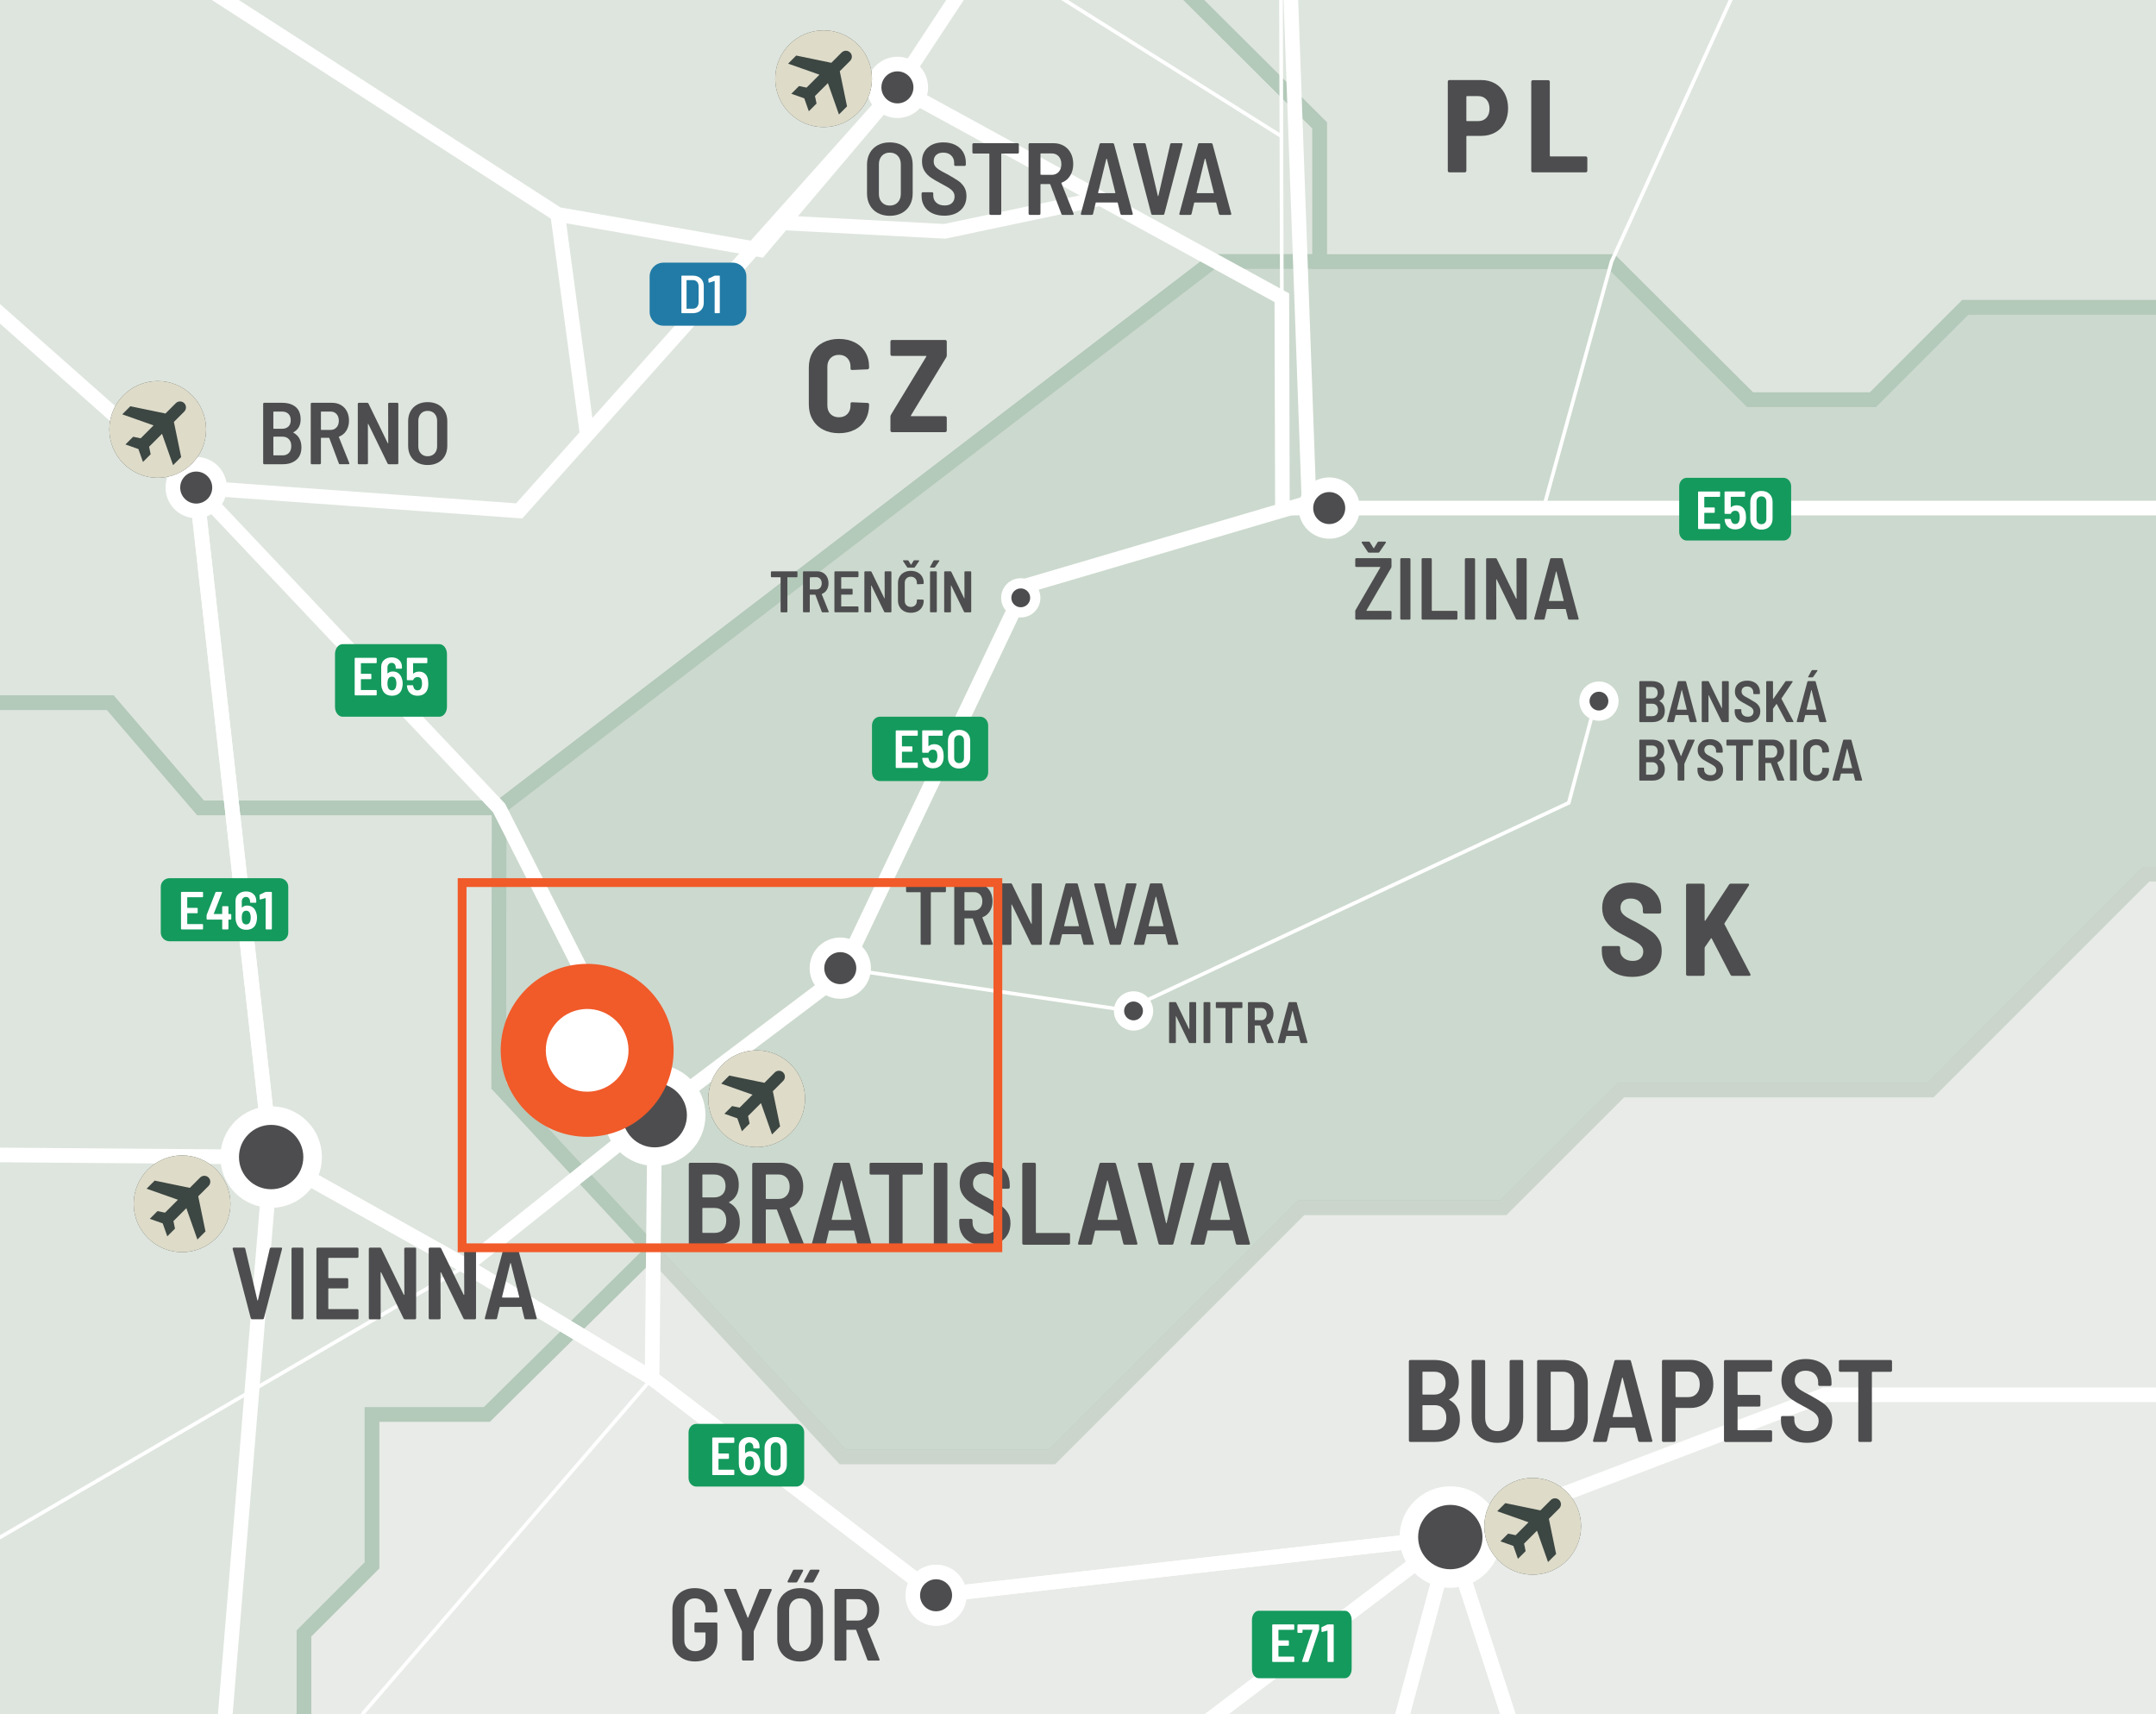<?xml version="1.0" encoding="UTF-8"?> <svg xmlns="http://www.w3.org/2000/svg" xmlns:xlink="http://www.w3.org/1999/xlink" viewBox="0 0 221.102 175.748"><rect x="0" y="0" width="221.102" height="175.748" fill="#333333" stroke="none"/><defs><clipPath id="clippath"><rect width="221.102" height="175.748" fill="none"></rect></clipPath><clipPath id="clippath-6"><rect width="221.102" height="175.748" fill="none"></rect></clipPath><clipPath id="clippath-7"><rect width="221.102" height="175.748" fill="none"></rect></clipPath><clipPath id="clippath-8"><rect width="221.102" height="175.748" fill="none"></rect></clipPath><clipPath id="clippath-9"><rect width="221.102" height="175.748" fill="none"></rect></clipPath><clipPath id="clippath-10"><rect width="221.102" height="175.748" fill="none"></rect></clipPath><clipPath id="clippath-11"><rect width="221.102" height="175.748" fill="none"></rect></clipPath><clipPath id="clippath-12"><rect width="221.102" height="175.748" fill="none"></rect></clipPath><clipPath id="clippath-13"><rect width="221.102" height="175.748" fill="none"></rect></clipPath><clipPath id="clippath-14"><rect width="221.102" height="175.748" fill="none"></rect></clipPath><clipPath id="clippath-15"><rect width="221.102" height="175.748" fill="none"></rect></clipPath><clipPath id="clippath-18"><rect width="221.102" height="175.748" fill="none"></rect></clipPath><clipPath id="clippath-30"><rect width="221.102" height="175.748" fill="none"></rect></clipPath><clipPath id="clippath-31"><rect width="221.102" height="175.748" fill="none"></rect></clipPath><clipPath id="clippath-35"><rect width="221.102" height="175.748" fill="none"></rect></clipPath><clipPath id="clippath-36"><rect width="221.102" height="175.748" fill="none"></rect></clipPath><clipPath id="clippath-37"><rect width="221.102" height="175.748" fill="none"></rect></clipPath><clipPath id="clippath-38"><rect width="221.102" height="175.748" fill="none"></rect></clipPath><clipPath id="clippath-39"><rect width="221.102" height="175.748" fill="none"></rect></clipPath><clipPath id="clippath-40"><rect width="221.102" height="175.748" fill="none"></rect></clipPath><clipPath id="clippath-41"><rect width="221.102" height="175.748" fill="none"></rect></clipPath><clipPath id="clippath-42"><rect width="221.102" height="175.748" fill="none"></rect></clipPath><clipPath id="clippath-43"><rect width="221.102" height="175.748" fill="none"></rect></clipPath></defs><g><g id="Layer_2" data-name="Layer 2"><g id="Layer_1-2" data-name="Layer 1"><g clip-path="url(#clippath)"><rect width="221.102" height="175.748" fill="#d1d3d4"></rect><polygon points="0 0 0 72.049 11.302 72.049 20.568 82.841 51.181 82.841 124.34 26.817 135.339 26.817 135.339 12.851 122.431 0 0 0" fill="#dee5de"></polygon><g clip-path="url(#clippath-6)"><polyline points="51.181 82.841 124.34 26.817 135.338 26.817 135.338 12.851 116.125 -6.279 92.351 -6.279 84.793 -13.752 84.793 -30.712 68.165 -30.712 55.184 -43.693 49.762 -43.693 49.762 -14.833 41.854 -14.833 17.411 -39.274 30.089 -51.495 23.895 -57.691 -8.984 -57.691 -29.081 -77.788 -39.335 -67.291 -51.217 -67.291 -65.848 -81.924 -90.788 -56.982 -110.077 -56.982 -126.538 -40.522 -145.991 -40.522 -165.361 -21.151 -145.825 -1.614 -145.825 17.84 -74.366 89.299 -59.807 89.299 -29.926 59.415 -17.962 59.415 -5.33 72.049 11.302 72.049 20.567 82.841 51.181 82.841" fill="none" stroke="#b3c9b9" stroke-miterlimit="10" stroke-width="1.5"></polyline></g><polygon points="124.34 26.818 51.18 82.842 51.139 111.325 86.435 149.376 107.895 149.376 133.444 123.826 154.175 123.826 166.24 111.762 197.978 111.762 220.112 89.626 221.102 89.626 221.102 31.5 201.54 31.5 192.069 40.972 179.474 40.972 165.267 26.818 124.34 26.818" fill="#ccd9ce"></polygon><g clip-path="url(#clippath-7)"><polygon points="270.019 31.499 201.541 31.499 192.07 40.971 179.474 40.971 165.268 26.817 124.341 26.817 51.181 82.841 51.14 111.324 86.436 149.375 107.896 149.375 133.444 123.825 154.175 123.825 166.241 111.761 197.978 111.761 220.113 89.625 248.42 89.625 263.342 104.549 273.677 104.549 290.883 87.344 290.883 52.091 270.019 31.499" fill="none" stroke="#b3c9b9" stroke-miterlimit="10" stroke-width="1.5"></polygon></g><polygon points="220.112 89.627 197.977 111.761 166.24 111.761 154.175 123.827 133.444 123.827 107.895 149.374 86.436 149.374 66.87 128.282 49.927 145.016 38.146 145.016 38.146 160.49 31.171 167.466 31.171 175.748 221.102 175.748 221.102 89.627 220.112 89.627" fill="#e8ebe7"></polygon><g clip-path="url(#clippath-8)"><polygon points="86.436 149.375 107.895 149.375 133.444 123.827 154.176 123.827 166.24 111.761 197.978 111.761 220.113 89.627 248.419 89.627 263.343 104.549 273.676 104.549 281.741 96.485 306.723 121.468 318.903 121.468 318.903 131.568 306.765 143.706 295.625 143.706 256.469 182.862 256.469 213.374 219.514 250.31 165.268 250.31 153.484 262.112 133.013 262.112 119.139 275.984 86.436 275.984 12.177 201.759 31.171 182.913 31.171 167.467 38.146 160.49 38.146 145.016 49.927 145.016 66.87 128.282 86.436 149.375" fill="none" stroke="#cbd5cc" stroke-miterlimit="10" stroke-width="1.5"></polygon><polygon points="198.362 250.31 219.519 250.31 256.473 213.372 256.473 182.862 295.631 143.705 306.77 143.705 318.908 131.569 318.908 125.831 391.652 125.831 411.603 145.784 428.688 128.701 460.487 128.701 480.503 108.685 487.673 108.685 508.592 129.604 508.592 149.375 551.581 192.363 551.581 292.185 570.38 310.985 580.451 310.985 600.576 290.861 608.634 290.861 623.762 305.988 570.101 359.649 570.101 398.932 533.313 398.932 509.246 374.864 466.224 374.864 432.117 408.969 377.685 408.969 362.066 393.35 328.054 393.35 296.425 361.723 296.425 350.546 308.849 350.546 297.002 338.699 286.028 349.673 186.599 250.31 198.362 250.31" fill="#eff1ee"></polygon><polygon points="198.362 250.31 219.519 250.31 256.473 213.372 256.473 182.862 295.631 143.705 306.77 143.705 318.908 131.569 318.908 125.831 391.652 125.831 411.603 145.784 428.688 128.701 460.487 128.701 480.503 108.685 487.673 108.685 508.592 129.604 508.592 149.375 551.581 192.363 551.581 292.185 570.38 310.985 580.451 310.985 600.576 290.861 608.634 290.861 623.762 305.988 570.101 359.649 570.101 398.932 533.313 398.932 509.246 374.864 466.224 374.864 432.117 408.969 377.685 408.969 362.066 393.35 328.054 393.35 296.425 361.723 296.425 350.546 308.849 350.546 297.002 338.699 286.028 349.673 186.599 250.31 198.362 250.31" fill="none" stroke="#cbd5cc" stroke-miterlimit="10" stroke-width="1.5"></polygon></g><polygon points="122.431 0 135.34 12.851 135.34 26.819 165.268 26.819 179.474 40.972 192.069 40.972 201.541 31.5 221.102 31.5 221.102 0 122.431 0" fill="#dee5de"></polygon><g clip-path="url(#clippath-9)"><polygon points="-37.151 -69.527 -37.152 -107.61 -53.669 -123.949 -53.669 -191.662 -73.683 -211.677 -73.683 -221.091 -63.49 -231.287 -63.49 -257.255 -63.49 -281.78 -42.721 -302.549 8.974 -302.549 46.475 -340.05 63.842 -340.05 81.097 -357.305 119.045 -357.305 119.045 -332.66 133.51 -318.194 169.591 -318.194 181.978 -330.581 315.908 -330.581 341.972 -304.518 341.972 -264.821 361.197 -245.596 361.197 -198.313 328.244 -165.36 353.82 -165.36 353.82 -94.892 369.281 -79.43 369.281 -37.031 305.85 26.402 305.85 52.09 290.881 52.09 270.019 31.499 201.541 31.499 192.069 40.972 179.475 40.972 165.268 26.818 135.34 26.818 135.34 12.85 116.125 -6.278 92.352 -6.278 84.793 -13.753 84.793 -30.712 68.166 -30.712 55.184 -43.694 49.762 -43.694 49.762 -14.834 41.854 -14.834 17.412 -39.275 30.089 -51.496 23.895 -57.691 -8.984 -57.691 -29.081 -77.789 -37.151 -69.527" fill="none" stroke="#b3c9b9" stroke-miterlimit="10" stroke-width="1.5"></polygon></g><polygon points="0 72.048 0 175.748 31.171 175.748 31.171 167.466 38.146 160.49 38.146 145.016 49.928 145.016 66.87 128.282 51.14 111.324 51.181 82.841 20.568 82.841 11.301 72.048 0 72.048" fill="#dee5de"></polygon><g clip-path="url(#clippath-10)"><polygon points="-90.456 226.592 -55.041 226.592 -44.192 215.743 -1.917 215.743 31.17 182.913 31.17 167.467 38.146 160.49 38.146 145.016 49.927 145.016 66.87 128.282 51.139 111.325 51.181 82.841 20.568 82.841 11.301 72.048 -5.33 72.048 -17.963 59.415 -29.925 59.415 -59.807 89.298 -74.366 89.298 -87.713 75.951 -87.713 95.155 -98.063 84.805 -106.668 84.805 -106.668 105.131 -119.138 105.131 -133.728 119.722 -133.728 131.069 -120.198 144.6 -120.198 165.737 -137.376 148.559 -156.05 148.559 -156.05 144.288 -166.151 154.389 -184.233 154.389 -189.782 159.938 -196.952 159.938 -204.011 166.996 -219.399 166.996 -219.399 158.255 -238.853 158.255 -238.853 167.568 -248.786 177.501 -269.904 156.384 -276.638 163.118 -276.638 189.68 -264.293 189.68 -251.946 202.025 -241.472 191.551 -223.389 209.633 -213.663 209.633 -213.663 197.162 -178.247 197.162 -167.814 186.728 -157.796 186.728 -166.172 195.104 -166.172 200.654 -148.266 218.56 -115.896 218.56 -107.889 226.566 -90.456 226.592" fill="none" stroke="#b3c9b9" stroke-miterlimit="10" stroke-width="1.5"></polygon><polyline points="148.731 157.592 95.997 163.559 66.87 141.31 67.144 114.336 51.181 82.841 20.122 49.989 -59.336 -20.353 -74.102 -51.291 -100.184 -80.32 -100.184 -131.953 -117.988 -189.552 -145.061 -198.652 -161.193 -239.667 -270.162 -267.973 -310.535 -238.171 -343.062 -238.171 -353.627 -163.921 -363.84 -135.503 -378.555 -126.624 -391.739 -88.297 -384.453 -38.398 -348.84 27.864 -325.415 48.132 -262.223 45.773 -199.197 34.799" fill="none" stroke="#fff" stroke-miterlimit="10" stroke-width=".375"></polyline><polyline points="-112.4 149.817 -61.205 117.936 27.807 118.629 47.769 129.796 66.87 141.309" fill="none" stroke="#fff" stroke-miterlimit="10" stroke-width=".375"></polyline><polyline points="-423.707 18.783 -374.573 -20.014 -318.83 -41.019 -287.777 -60.731 -192.77 -69.78 -151.105 -65.781 -176.197 -103.101 -140.814 -176.634 -117.989 -189.552 -86.866 -266.373 -42.599 -269.181 12.309 -298.676 64.969 -329.952 114.004 -335.652 123.284 -252.255 149.284 -160.974 78.906 -171.883 -12.344 -178.178 -112.863 -172.972 -140.814 -176.634 -183.259 -172.848 -230.371 -164.874 -270.361 -172.486 -309.476 -163.921 -353.627 -163.921" fill="none" stroke="#fff" stroke-miterlimit="10" stroke-width="1.5"></polyline><polyline points="149.971 -160.456 51.139 -78.169 36.844 -38.4 10.948 -38.4 -9.232 -20.152 -59.336 -20.353 -111.882 1.299 -125.307 3.461 -133.391 4.763 -165.404 28.55 -199.393 34.49 -223.897 11.702 -253.232 5.1 -320.08 -8.418 -323.455 26.097 -325.413 48.359 -337.357 64.518 -343.475 73.335 -364.869 139.907" fill="none" stroke="#fff" stroke-miterlimit="10" stroke-width=".375"></polyline><polyline points="157.094 -290.426 232.843 -167.114 149.972 -160.456 157.703 -126.712 121.691 -36.032 92.033 8.957 53.243 52.381 20.123 49.99" fill="none" stroke="#fff" stroke-miterlimit="10" stroke-width=".375"></polyline><polyline points="148.731 157.592 177.915 247.32 177.915 305.744 189.337 305.744 205.344 333.365 219.061 344.839 247.617 344.839 275.252 420.487 334.864 448.032 344.973 445.253" fill="none" stroke="#fff" stroke-miterlimit="10" stroke-width=".375"></polyline><polyline points="148.731 157.592 106.611 314.133 96.391 381.019 116.695 392.945" fill="none" stroke="#fff" stroke-miterlimit="10" stroke-width=".375"></polyline><polyline points="27.854 118.051 22.958 177.513 -18.548 190.704 -45.199 193.983 -49.891 211.184 -90.109 218.104 -120.839 244.048 -106.333 273.463 -83.473 277.526 -86.059 288.55 -94.198 295.178 -94.198 325.798 -59.358 307.323" fill="none" stroke="#fff" stroke-miterlimit="10" stroke-width=".375"></polyline><polyline points="-23.13 171.093 47.767 129.796 67.144 114.336 86.695 99.437" fill="none" stroke="#fff" stroke-miterlimit="10" stroke-width=".375"></polyline><polyline points="148.731 157.592 187.136 143.004 233.106 143.004 233.106 109.832 246.234 71.579" fill="none" stroke="#fff" stroke-miterlimit="10" stroke-width=".375"></polyline></g><polyline points="92.033 8.958 131.455 30.525 131.516 52.092" fill="none" stroke="#fff" stroke-miterlimit="10" stroke-width=".375"></polyline><g clip-path="url(#clippath-11)"><polyline points="127.023 -49.401 131.283 -30.297 131.454 30.525" fill="none" stroke="#fff" stroke-miterlimit="10" stroke-width=".375"></polyline><polyline points="22.624 212.201 37.269 175.62 66.869 141.308" fill="none" stroke="#fff" stroke-miterlimit="10" stroke-width=".375"></polyline></g><polyline points="86.172 99.262 115.431 103.567 160.88 82.309 163.812 71.314" fill="none" stroke="#fff" stroke-miterlimit="10" stroke-width=".375"></polyline><g clip-path="url(#clippath-12)"><polyline points="185.096 -16.715 165.268 26.818 158.3 52.065" fill="none" stroke="#fff" stroke-miterlimit="10" stroke-width=".375"></polyline></g><line x1="57.192" y1="21.98" x2="60.188" y2="44.306" fill="none" stroke="#fff" stroke-miterlimit="10" stroke-width="1.5"></line><g clip-path="url(#clippath-13)"><polyline points="148.731 157.592 187.136 143.004 233.106 143.004 242.706 152.604 305.808 93.535" fill="none" stroke="#fff" stroke-miterlimit="10" stroke-width="1.5"></polyline><polyline points="114.057 -335.072 117.549 -304.289 123.285 -252.254 149.638 -160.455 157.704 -126.713 121.692 -36.032 92.032 8.958 53.244 52.381 20.122 49.989 27.807 118.63" fill="none" stroke="#fff" stroke-miterlimit="10" stroke-width="1.5"></polyline><polyline points="127.023 -49.401 131.283 -30.297 134.246 51.522 105.169 60.074 86.172 99.99 67.144 114.336 47.768 129.797 27.807 118.63 25.758 143.519 22.959 177.513 -18.547 190.704 -45.2 193.983 -49.891 211.185 -90.109 218.105 -120.84 244.049 -106.333 273.464 -83.473 277.527 -86.058 288.551 -94.197 295.179" fill="none" stroke="#fff" stroke-miterlimit="10" stroke-width="1.5"></polyline><polyline points="-59.356 307.323 -17.839 296.401 9.878 269.408 62.582 222.875 148.732 157.591" fill="none" stroke="#fff" stroke-miterlimit="10" stroke-width="1.5"></polyline><polyline points="-369.72 76.252 -346.895 83.98 -343.474 73.336 -337.356 64.519 -320.762 68.027 -306.751 72.366 -258.084 94.994 -223.407 92.955 -187.51 109.106 -108.658 104.008 -103.47 109.106 -73.683 116.809 -61.204 117.937 27.807 118.63 47.768 129.798 66.87 141.308 95.997 163.559 148.731 157.593 177.916 247.321 250.535 247.321 250.535 272.596 342.581 272.596 369.223 272.596 407.551 317.892 463.988 356.003 465.256 318.121 451.005 275.985 369.223 272.596" fill="none" stroke="#fff" stroke-miterlimit="10" stroke-width="1.5"></polyline><polyline points="-310.534 -238.171 -277.047 -218.507 -270.361 -172.487 -229.99 -164.896 -196.851 -170.546 -176.195 -103.1 -118.686 -76.911 -100.183 -80.321 -74.101 -51.29 -59.337 -20.353 20.123 49.99 51.18 82.841 67.145 114.337 66.871 141.308 95.996 163.559 148.731 157.592 177.915 247.321 250.535 247.321 250.535 272.596 278.202 272.596 296.996 338.699 326.945 368.185 301.46 393.115 301.46 402.692 344.973 445.253 334.863 448.033 322.211 514.945 322.211 547.826 309.557 581.857 293.141 588.718 293.141 615.352 308.382 630.593" fill="none" stroke="#fff" stroke-miterlimit="10" stroke-width="1.5"></polyline></g><polyline points="20.122 49.989 27.806 118.629 47.767 129.796 66.869 141.309" fill="none" stroke="#fff" stroke-miterlimit="10" stroke-width="1.5"></polyline><g clip-path="url(#clippath-14)"><polyline points="-337.357 64.519 -325.414 48.36 -320.078 -8.417 -253.232 5.099 -223.897 11.703 -199.393 34.489 -165.404 28.55 -133.391 4.762 -111.883 1.299 -59.336 -20.353 -8.781 -20.559 57.193 21.98 77.945 25.603 92.031 8.957 131.455 30.525 131.515 52.092 246.233 52.092 246.233 71.578 305.6 72.205" fill="none" stroke="#fff" stroke-miterlimit="10" stroke-width="1.5"></polyline></g><polyline points="80.514 22.86 96.88 23.717 112.851 20.347" fill="none" stroke="#fff" stroke-miterlimit="10" stroke-width="1.5"></polyline><g clip-path="url(#clippath-15)"><line x1="101.224" y1="-4.993" x2="131.515" y2="14.036" fill="none" stroke="#fff" stroke-miterlimit="10" stroke-width=".375"></line><polyline points="148.731 157.592 123.7 250.617 114.381 250.617" fill="none" stroke="#fff" stroke-miterlimit="10" stroke-width="1.5"></polyline></g><g><path d="M84.416,44.049c-.468-.242-.83-.589-1.086-1.039-.257-.45-.385-.972-.385-1.566v-3.753c0-.585.128-1.1.385-1.546.256-.445.619-.789,1.086-1.032s1.008-.364,1.62-.364,1.152.119,1.62.357c.468.238.83.573,1.086,1.006.257.432.385.936.385,1.512v.067c0,.045-.016.086-.047.122-.032.036-.07.054-.115.054l-1.58.067c-.108,0-.162-.049-.162-.148v-.176c0-.368-.108-.666-.324-.891-.216-.225-.504-.338-.864-.338s-.648.113-.864.338c-.216.225-.324.522-.324.891v3.956c0,.369.108.663.324.884.216.221.504.331.864.331s.648-.11.864-.331c.216-.221.324-.515.324-.884v-.176c0-.099.054-.148.162-.148l1.58.067c.045,0,.083.016.115.047.031.032.047.07.047.115v.04c0,.576-.128,1.085-.385,1.526-.256.44-.619.78-1.086,1.019-.468.239-1.008.358-1.62.358s-1.152-.122-1.62-.365Z" fill="#4d4d4f"></path><path d="M91.362,44.259c-.032-.032-.047-.07-.047-.115v-1.417c0-.072.018-.14.054-.203l3.618-5.953c.027-.054.014-.081-.041-.081h-3.469c-.045,0-.083-.016-.115-.047-.032-.032-.047-.07-.047-.115v-1.31c0-.045.016-.083.047-.114.031-.032.069-.048.115-.048h5.454c.045,0,.083.016.115.048.032.031.047.069.047.114v1.418c0,.071-.018.14-.054.202l-3.618,5.953c-.027.055-.014.081.041.081h3.469c.045,0,.083.016.115.048.032.031.047.069.047.114v1.31c0,.045-.016.083-.047.115-.031.031-.07.047-.115.047h-5.454c-.045,0-.083-.016-.115-.047Z" fill="#4d4d4f"></path></g><g><path d="M153.341,8.571c.418.242.742.585.972,1.025.229.441.344.945.344,1.513,0,.558-.115,1.051-.344,1.478-.229.428-.553.759-.972.992-.419.234-.898.352-1.438.352h-1.458c-.045,0-.067.022-.067.067v3.51c0,.045-.016.083-.047.115-.032.031-.07.047-.115.047h-1.58c-.045,0-.083-.016-.115-.047-.032-.032-.047-.07-.047-.115v-9.14c0-.045.016-.083.047-.114s.07-.048.115-.048h3.267c.54,0,1.019.122,1.438.365ZM152.436,12.074c.211-.229.317-.538.317-.925,0-.396-.106-.711-.317-.945-.211-.233-.493-.351-.844-.351h-1.147c-.045,0-.067.022-.067.067v2.43c0,.046.022.067.067.067h1.147c.351,0,.632-.114.844-.344Z" fill="#4d4d4f"></path><path d="M157.08,17.623c-.032-.032-.047-.07-.047-.115v-9.126c0-.045.016-.083.047-.114.031-.032.07-.048.115-.048h1.58c.045,0,.083.016.115.048.031.031.047.069.047.114v7.587c0,.045.022.067.067.067h3.618c.045,0,.083.016.115.048.031.031.047.069.047.114v1.31c0,.045-.016.083-.047.115-.032.031-.07.047-.115.047h-5.427c-.045,0-.083-.016-.115-.047Z" fill="#4d4d4f"></path></g><g><path d="M165.74,99.824c-.468-.221-.83-.531-1.087-.932-.256-.4-.385-.861-.385-1.384v-.351c0-.045.016-.083.047-.115.032-.031.07-.047.115-.047h1.553c.045,0,.083.016.115.047.031.032.047.07.047.115v.256c0,.315.117.579.351.79.234.212.549.317.945.317.351,0,.619-.09.803-.271.184-.18.277-.409.277-.688,0-.207-.059-.385-.176-.533-.117-.148-.281-.288-.493-.418-.211-.131-.538-.309-.979-.533-.54-.271-.981-.522-1.323-.756-.342-.234-.635-.536-.877-.905-.243-.368-.365-.814-.365-1.336s.124-.979.372-1.37c.247-.392.596-.693,1.046-.905.45-.211.963-.316,1.539-.316.603,0,1.139.114,1.606.344.468.229.833.552,1.094.966.261.414.392.891.392,1.431v.27c0,.046-.016.084-.047.115-.032.031-.07.047-.115.047h-1.553c-.045,0-.083-.016-.115-.047-.031-.031-.047-.069-.047-.115v-.242c0-.324-.113-.595-.338-.811s-.531-.324-.918-.324c-.324,0-.578.084-.763.25-.185.167-.277.398-.277.695,0,.207.054.387.162.54s.274.299.5.438.567.322,1.026.547l.284.162c.522.288.929.538,1.222.749.292.212.538.479.736.804.198.324.297.715.297,1.174,0,.819-.277,1.47-.83,1.951-.554.481-1.29.723-2.208.723-.621,0-1.166-.11-1.633-.331Z" fill="#4d4d4f"></path><path d="M172.956,100c-.032-.032-.047-.07-.047-.115v-9.126c0-.045.016-.083.047-.114.031-.032.07-.048.115-.048h1.58c.045,0,.083.016.115.048.031.031.047.069.047.114v3.591c0,.027.011.045.034.055.022.009.038,0,.047-.027l2.417-3.672c.045-.072.108-.108.189-.108h1.741c.063,0,.106.019.128.054.022.036.016.081-.021.136l-2.497,3.874c-.009.027-.009.059,0,.095l2.646,5.103c.018.036.027.063.027.081,0,.072-.05.108-.148.108h-1.728c-.081,0-.144-.04-.189-.121l-1.917-3.699c-.009-.027-.023-.041-.041-.041-.018,0-.036.014-.054.041l-.607.877c-.018.036-.027.063-.027.081v2.7c0,.045-.016.083-.047.115-.032.031-.07.047-.115.047h-1.58c-.045,0-.083-.016-.115-.047Z" fill="#4d4d4f"></path></g><g><path d="M90.022,21.842c-.354-.188-.626-.456-.819-.803s-.289-.747-.289-1.202v-2.961c0-.448.096-.846.289-1.192.192-.346.465-.614.819-.803.354-.189.761-.283,1.224-.283.469,0,.88.094,1.233.283.354.188.628.457.824.803.196.347.294.744.294,1.192v2.961c0,.455-.098.855-.294,1.202-.196.347-.471.614-.824.803-.354.189-.765.284-1.233.284-.462,0-.87-.095-1.224-.284ZM92.07,20.745c.206-.221.31-.506.31-.855v-3.045c0-.357-.104-.646-.31-.867-.207-.22-.481-.33-.824-.33-.336,0-.606.11-.809.33-.203.221-.305.51-.305.867v3.045c0,.35.102.635.305.855.203.221.472.331.809.331.343,0,.618-.11.824-.331Z" fill="#4d4d4f"></path><path d="M95.614,21.868c-.35-.164-.621-.398-.813-.703-.193-.305-.289-.656-.289-1.056v-.272c0-.035.012-.064.037-.09.024-.024.054-.036.089-.036h.945c.035,0,.064.012.089.036.024.025.037.055.037.09v.21c0,.301.105.546.315.735.21.188.493.283.851.283.329,0,.581-.084.756-.252.175-.168.262-.389.262-.662,0-.188-.049-.352-.147-.488-.098-.136-.236-.262-.415-.378-.179-.115-.453-.271-.824-.467-.427-.224-.77-.424-1.029-.599-.259-.175-.478-.399-.656-.672-.179-.273-.268-.605-.268-.998,0-.602.201-1.077.604-1.428.402-.35.933-.524,1.591-.524.455,0,.857.085,1.207.257s.62.415.809.729c.189.315.284.676.284,1.082v.221c0,.034-.012.064-.037.089-.025.024-.055.037-.089.037h-.945c-.035,0-.064-.013-.089-.037-.025-.024-.037-.055-.037-.089v-.2c0-.301-.102-.549-.304-.745-.203-.196-.476-.294-.819-.294-.301,0-.539.078-.714.236-.175.157-.262.376-.262.656,0,.188.045.35.136.482.091.134.229.26.415.378.185.119.467.273.845.462.504.287.875.512,1.113.673s.439.369.604.624c.164.256.247.569.247.94,0,.615-.207,1.105-.62,1.47s-.966.546-1.659.546c-.462,0-.868-.082-1.218-.247Z" fill="#4d4d4f"></path><path d="M104.449,14.718c.024.024.037.055.037.09v.809c0,.034-.012.064-.037.089s-.054.037-.089.037h-1.627c-.035,0-.052.018-.052.052v6.111c0,.035-.012.064-.037.089-.024.025-.054.037-.089.037h-.966c-.035,0-.064-.012-.089-.037-.025-.024-.037-.054-.037-.089v-6.111c0-.034-.018-.052-.052-.052h-1.564c-.035,0-.065-.013-.089-.037-.025-.024-.037-.055-.037-.089v-.809c0-.035.012-.065.037-.09.024-.024.054-.036.089-.036h4.515c.035,0,.065.012.089.036Z" fill="#4d4d4f"></path><path d="M108.843,21.926l-1.134-3.013c-.014-.028-.031-.042-.052-.042h-.903c-.035,0-.052.018-.052.052v2.982c0,.035-.012.064-.037.089-.024.025-.054.037-.089.037h-.966c-.035,0-.064-.012-.089-.037-.025-.024-.037-.054-.037-.089v-7.098c0-.035.012-.065.037-.09.024-.024.054-.036.089-.036h2.426c.399,0,.752.089,1.061.268.308.179.546.431.714.756s.252.698.252,1.118c0,.455-.105.851-.315,1.187s-.497.574-.861.714c-.035.015-.046.039-.032.073l1.239,3.087c.007.015.01.035.01.063,0,.056-.035.084-.105.084h-1.008c-.077,0-.126-.035-.147-.105ZM106.701,15.784v2.089c0,.035.017.053.052.053h1.103c.294,0,.532-.1.714-.299.182-.2.273-.464.273-.793,0-.336-.091-.604-.273-.804-.182-.199-.42-.299-.714-.299h-1.103c-.035,0-.052.018-.052.053Z" fill="#4d4d4f"></path><path d="M114.902,21.926l-.273-1.123c-.007-.028-.024-.042-.052-.042h-2.163c-.028,0-.046.014-.053.042l-.262,1.123c-.021.07-.07.105-.147.105h-.998c-.091,0-.126-.046-.105-.137l1.911-7.108c.021-.069.07-.104.147-.104h1.197c.077,0,.126.035.147.104l1.911,7.108.01.042c0,.063-.039.095-.115.095h-1.008c-.077,0-.126-.035-.147-.105ZM112.623,19.789c.014.011.028.017.042.017h1.659c.014,0,.028-.006.042-.017.014-.01.018-.025.011-.047l-.861-3.444c-.007-.021-.018-.031-.032-.031s-.024.011-.031.031l-.84,3.444c-.007.021-.003.037.011.047Z" fill="#4d4d4f"></path><path d="M118.062,21.926l-1.858-7.108v-.042c0-.062.038-.094.115-.094h1.04c.07,0,.116.035.137.104l1.239,5.281c.007.028.018.042.032.042.014,0,.024-.014.031-.042l1.208-5.271c.021-.077.066-.115.137-.115h1.019c.091,0,.126.045.105.136l-1.859,7.108c-.021.07-.07.105-.147.105h-1.05c-.077,0-.126-.035-.147-.105Z" fill="#4d4d4f"></path><path d="M125.002,21.926l-.273-1.123c-.007-.028-.024-.042-.052-.042h-2.163c-.028,0-.046.014-.053.042l-.262,1.123c-.021.07-.07.105-.147.105h-.998c-.091,0-.126-.046-.105-.137l1.911-7.108c.021-.069.07-.104.147-.104h1.197c.077,0,.126.035.147.104l1.911,7.108.01.042c0,.063-.039.095-.115.095h-1.008c-.077,0-.126-.035-.147-.105ZM122.724,19.789c.014.011.028.017.042.017h1.659c.014,0,.028-.006.042-.017.014-.01.018-.025.011-.047l-.861-3.444c-.007-.021-.018-.031-.032-.031s-.024.011-.031.031l-.84,3.444c-.007.021-.003.037.011.047Z" fill="#4d4d4f"></path></g><g><path d="M30.386,47.151c-.351.297-.809.445-1.373.445h-1.917c-.03,0-.056-.011-.077-.031-.021-.021-.031-.047-.031-.077v-6.084c0-.029.01-.055.031-.076.021-.021.046-.031.077-.031h1.809c.606,0,1.078.143,1.417.428.339.284.508.709.508,1.273,0,.618-.243,1.056-.729,1.313-.03.019-.033.036-.009.054.546.295.819.796.819,1.504,0,.558-.175.985-.526,1.282ZM28.033,42.241v1.675c0,.029.015.045.045.045h.837c.282,0,.502-.077.662-.229.159-.153.238-.368.238-.644,0-.282-.08-.501-.238-.657-.159-.156-.379-.234-.662-.234h-.837c-.03,0-.045.016-.045.045ZM29.63,46.436c.159-.168.239-.401.239-.702s-.081-.535-.243-.706-.381-.257-.657-.257h-.891c-.03,0-.045.016-.045.045v1.827c0,.03.015.045.045.045h.9c.276,0,.494-.084.652-.252Z" fill="#4d4d4f"></path><path d="M34.747,47.507l-.972-2.583c-.012-.024-.027-.036-.045-.036h-.774c-.03,0-.045.015-.045.045v2.556c0,.03-.011.056-.032.077-.021.021-.046.031-.076.031h-.828c-.03,0-.056-.011-.077-.031-.021-.021-.031-.047-.031-.077v-6.084c0-.029.01-.055.031-.076.021-.021.046-.031.077-.031h2.079c.342,0,.645.076.909.229.264.152.468.369.612.647.144.279.216.599.216.959,0,.39-.09.729-.27,1.017s-.426.492-.738.612c-.03.012-.039.033-.027.062l1.062,2.646c.006.012.009.03.009.054,0,.049-.03.072-.09.072h-.864c-.066,0-.108-.03-.126-.09ZM32.911,42.241v1.791c0,.03.015.046.045.046h.945c.252,0,.456-.086.612-.257.156-.171.234-.397.234-.68,0-.288-.078-.518-.234-.688-.156-.171-.36-.257-.612-.257h-.945c-.03,0-.045.016-.045.045Z" fill="#4d4d4f"></path><path d="M39.836,41.328c.021-.021.046-.031.077-.031h.828c.03,0,.055.011.076.031.021.021.032.047.032.076v6.084c0,.03-.011.056-.032.077-.021.021-.046.031-.076.031h-.873c-.054,0-.096-.027-.126-.081l-1.962-4.032c-.012-.018-.024-.025-.036-.022-.012.003-.018.017-.018.041l.009,3.986c0,.03-.01.056-.031.077-.021.021-.047.031-.077.031h-.828c-.03,0-.055-.011-.076-.031-.021-.021-.032-.047-.032-.077v-6.084c0-.029.011-.055.032-.076.021-.021.046-.031.076-.031h.864c.06,0,.102.026.126.081l1.971,4.05c.012.018.023.025.036.022s.018-.017.018-.04l-.009-4.006c0-.029.01-.055.031-.076Z" fill="#4d4d4f"></path><path d="M42.806,47.435c-.303-.162-.537-.392-.702-.688s-.248-.641-.248-1.03v-2.538c0-.384.083-.725.248-1.021s.399-.526.702-.688c.303-.162.652-.243,1.048-.243.402,0,.754.081,1.058.243.303.162.539.392.707.688s.252.638.252,1.021v2.538c0,.39-.084.733-.252,1.03s-.404.526-.707.688c-.303.162-.656.243-1.058.243-.396,0-.746-.081-1.048-.243ZM44.561,46.494c.177-.188.266-.434.266-.733v-2.61c0-.306-.089-.553-.266-.742-.177-.189-.413-.283-.707-.283-.288,0-.519.094-.693.283-.174.189-.261.437-.261.742v2.61c0,.3.087.545.261.733.174.189.405.283.693.283.294,0,.529-.094.707-.283Z" fill="#4d4d4f"></path></g><g><path d="M96.975,90.601c.021.021.032.047.032.076v.693c0,.03-.011.056-.032.076-.021.021-.046.032-.077.032h-1.395c-.03,0-.045.015-.045.045v5.237c0,.03-.01.056-.031.077-.021.021-.047.031-.077.031h-.828c-.03,0-.055-.011-.076-.031-.021-.021-.032-.047-.032-.077v-5.237c0-.03-.015-.045-.045-.045h-1.341c-.03,0-.056-.011-.077-.032-.021-.021-.032-.046-.032-.076v-.693c0-.029.011-.055.032-.076.021-.021.046-.031.077-.031h3.87c.03,0,.056.011.077.031Z" fill="#4d4d4f"></path><path d="M100.741,96.779l-.972-2.583c-.012-.024-.027-.036-.045-.036h-.774c-.03,0-.045.015-.045.045v2.556c0,.03-.011.056-.032.077-.021.021-.046.031-.076.031h-.828c-.03,0-.056-.011-.077-.031-.021-.021-.031-.047-.031-.077v-6.084c0-.029.01-.055.031-.076.021-.021.046-.031.077-.031h2.079c.342,0,.645.076.909.229.264.152.468.369.612.647.144.279.216.599.216.959,0,.39-.09.729-.27,1.017s-.426.492-.738.612c-.03.012-.039.033-.027.062l1.062,2.646c.006.012.009.03.009.054,0,.049-.03.072-.09.072h-.864c-.066,0-.108-.03-.126-.09ZM98.905,91.514v1.791c0,.03.015.046.045.046h.945c.252,0,.456-.086.612-.257.156-.171.234-.397.234-.68,0-.288-.078-.518-.234-.688-.156-.171-.36-.257-.612-.257h-.945c-.03,0-.045.016-.045.045Z" fill="#4d4d4f"></path><path d="M105.831,90.601c.021-.021.046-.031.077-.031h.828c.03,0,.055.011.076.031.021.021.032.047.032.076v6.084c0,.03-.011.056-.032.077-.021.021-.046.031-.076.031h-.873c-.054,0-.096-.027-.126-.081l-1.962-4.032c-.012-.018-.024-.025-.036-.022-.012.003-.018.017-.018.041l.009,3.986c0,.03-.01.056-.031.077-.021.021-.047.031-.077.031h-.828c-.03,0-.055-.011-.076-.031-.021-.021-.032-.047-.032-.077v-6.084c0-.029.011-.055.032-.076.021-.021.046-.031.076-.031h.864c.06,0,.102.026.126.081l1.971,4.05c.012.018.023.025.036.022s.018-.017.018-.04l-.009-4.006c0-.029.01-.055.031-.076Z" fill="#4d4d4f"></path><path d="M111.091,96.779l-.234-.963c-.006-.024-.021-.036-.045-.036h-1.854c-.024,0-.039.012-.045.036l-.225.963c-.018.06-.06.09-.126.09h-.855c-.078,0-.108-.039-.09-.117l1.638-6.093c.018-.06.06-.09.126-.09h1.026c.066,0,.108.03.126.09l1.638,6.093.009.036c0,.054-.033.081-.099.081h-.864c-.066,0-.108-.03-.126-.09ZM109.138,94.947c.012.01.024.014.036.014h1.422c.012,0,.024-.004.036-.014.012-.009.015-.022.009-.04l-.738-2.952c-.006-.018-.015-.027-.027-.027-.012,0-.021.01-.027.027l-.72,2.952c-.006.018-.003.031.009.04Z" fill="#4d4d4f"></path><path d="M113.8,96.779l-1.593-6.093v-.036c0-.055.033-.081.099-.081h.891c.06,0,.099.03.117.09l1.062,4.527c.006.023.015.035.027.035.012,0,.021-.012.027-.035l1.035-4.519c.018-.065.057-.099.117-.099h.873c.078,0,.108.039.09.117l-1.593,6.093c-.018.06-.06.09-.126.09h-.9c-.066,0-.108-.03-.126-.09Z" fill="#4d4d4f"></path><path d="M119.758,96.779l-.234-.963c-.006-.024-.021-.036-.045-.036h-1.854c-.024,0-.039.012-.045.036l-.225.963c-.018.06-.06.09-.126.09h-.855c-.078,0-.108-.039-.09-.117l1.638-6.093c.018-.06.06-.09.126-.09h1.026c.066,0,.108.03.126.09l1.638,6.093.009.036c0,.054-.033.081-.099.081h-.864c-.066,0-.108-.03-.126-.09ZM117.805,94.947c.012.01.024.014.036.014h1.422c.012,0,.024-.004.036-.014.012-.009.015-.022.009-.04l-.738-2.952c-.006-.018-.015-.027-.027-.027-.012,0-.021.01-.027.027l-.72,2.952c-.006.018-.003.031.009.04Z" fill="#4d4d4f"></path></g><g><path d="M121.989,102.766c.014-.015.031-.021.051-.021h.552c.02,0,.037.007.051.021.014.014.021.03.021.051v4.056c0,.021-.007.037-.021.051-.014.015-.031.021-.051.021h-.582c-.036,0-.064-.018-.084-.054l-1.308-2.688c-.008-.012-.016-.017-.024-.015-.008.002-.012.011-.012.026l.006,2.658c0,.021-.007.037-.021.051-.014.015-.031.021-.051.021h-.552c-.02,0-.037-.007-.051-.021-.014-.014-.021-.03-.021-.051v-4.056c0-.021.007-.037.021-.051.014-.015.031-.021.051-.021h.576c.04,0,.068.019.084.054l1.314,2.7c.008.013.016.018.024.016.008-.002.012-.012.012-.027l-.006-2.67c0-.021.007-.037.021-.051Z" fill="#4d4d4f"></path><path d="M123.447,106.923c-.014-.014-.021-.03-.021-.051v-4.056c0-.021.007-.037.021-.051.014-.015.031-.021.051-.021h.552c.02,0,.037.007.051.021.014.014.021.03.021.051v4.056c0,.021-.007.037-.021.051-.014.015-.031.021-.051.021h-.552c-.02,0-.037-.007-.051-.021Z" fill="#4d4d4f"></path><path d="M127.389,102.766c.014.014.021.03.021.051v.462c0,.021-.007.037-.021.051-.014.015-.031.021-.051.021h-.93c-.021,0-.03.01-.03.029v3.492c0,.021-.007.037-.021.051-.014.015-.031.021-.051.021h-.552c-.02,0-.037-.007-.051-.021-.014-.014-.021-.03-.021-.051v-3.492c0-.02-.01-.029-.03-.029h-.894c-.02,0-.037-.007-.051-.021-.014-.014-.021-.03-.021-.051v-.462c0-.021.007-.037.021-.051.014-.015.031-.021.051-.021h2.58c.02,0,.037.007.051.021Z" fill="#4d4d4f"></path><path d="M129.9,106.885l-.648-1.723c-.008-.016-.018-.023-.03-.023h-.516c-.02,0-.03.01-.03.029v1.704c0,.021-.007.037-.021.051-.014.015-.031.021-.051.021h-.552c-.02,0-.037-.007-.051-.021-.014-.014-.021-.03-.021-.051v-4.056c0-.021.007-.037.021-.051.014-.015.031-.021.051-.021h1.386c.228,0,.43.051.606.153.176.102.312.246.408.432.096.187.144.399.144.64,0,.26-.06.485-.18.678-.12.191-.284.328-.492.408-.02.008-.026.021-.018.042l.708,1.764c.004.008.006.021.006.036,0,.032-.02.048-.06.048h-.576c-.044,0-.072-.02-.084-.06ZM128.676,103.374v1.194c0,.021.01.03.03.03h.63c.168,0,.304-.058.408-.171.104-.114.156-.266.156-.453,0-.192-.052-.346-.156-.459-.104-.114-.24-.171-.408-.171h-.63c-.02,0-.03.01-.03.029Z" fill="#4d4d4f"></path><path d="M133.362,106.885l-.156-.643c-.004-.016-.014-.023-.03-.023h-1.236c-.016,0-.026.008-.03.023l-.15.643c-.012.04-.04.06-.084.06h-.57c-.052,0-.072-.026-.06-.078l1.092-4.062c.012-.04.04-.061.084-.061h.684c.044,0,.072.021.084.061l1.092,4.062.006.024c0,.036-.022.054-.066.054h-.576c-.044,0-.072-.02-.084-.06ZM132.06,105.663c.008.006.016.009.024.009h.948c.008,0,.016-.003.024-.009s.01-.015.006-.026l-.492-1.969c-.004-.012-.01-.018-.018-.018-.008,0-.014.006-.018.018l-.48,1.969c-.004.012-.002.021.006.026Z" fill="#4d4d4f"></path></g><g><path d="M81.76,58.6c.014.014.021.03.021.051v.462c0,.021-.007.037-.021.051-.014.015-.031.021-.051.021h-.93c-.021,0-.03.01-.03.029v3.492c0,.021-.007.037-.021.051-.014.015-.031.021-.051.021h-.552c-.02,0-.037-.007-.051-.021-.014-.014-.021-.03-.021-.051v-3.492c0-.02-.01-.029-.03-.029h-.894c-.02,0-.037-.007-.051-.021-.014-.014-.021-.03-.021-.051v-.462c0-.021.007-.037.021-.051.014-.015.031-.021.051-.021h2.58c.02,0,.037.007.051.021Z" fill="#4d4d4f"></path><path d="M84.27,62.719l-.648-1.723c-.008-.016-.018-.023-.03-.023h-.516c-.02,0-.03.01-.03.029v1.704c0,.021-.007.037-.021.051-.014.015-.031.021-.051.021h-.552c-.02,0-.037-.007-.051-.021-.014-.014-.021-.03-.021-.051v-4.056c0-.021.007-.037.021-.051.014-.015.031-.021.051-.021h1.386c.228,0,.43.051.606.153.176.102.312.246.408.432.096.187.144.399.144.64,0,.26-.06.485-.18.678-.12.191-.284.328-.492.408-.02.008-.026.021-.018.042l.708,1.764c.004.008.006.021.006.036,0,.032-.02.048-.06.048h-.576c-.044,0-.072-.02-.084-.06ZM83.046,59.208v1.194c0,.021.01.03.03.03h.63c.168,0,.304-.058.408-.171.104-.114.156-.266.156-.453,0-.192-.052-.346-.156-.459-.104-.114-.24-.171-.408-.171h-.63c-.02,0-.03.01-.03.029Z" fill="#4d4d4f"></path><path d="M88.017,59.157c-.014.014-.031.021-.051.021h-1.668c-.02,0-.03.01-.03.029v1.128c0,.021.01.03.03.03h1.068c.02,0,.037.007.051.021.014.014.021.03.021.051v.456c0,.02-.007.037-.021.051s-.031.021-.051.021h-1.068c-.02,0-.03.01-.03.029v1.152c0,.02.01.03.03.03h1.668c.02,0,.037.007.051.021.014.015.021.031.021.051v.456c0,.021-.007.037-.021.051-.014.015-.031.021-.051.021h-2.322c-.02,0-.037-.007-.051-.021-.014-.014-.021-.03-.021-.051v-4.056c0-.021.007-.037.021-.051.014-.015.031-.021.051-.021h2.322c.02,0,.037.007.051.021.014.014.021.03.021.051v.456c0,.02-.007.037-.021.051Z" fill="#4d4d4f"></path><path d="M90.741,58.6c.014-.015.031-.021.051-.021h.552c.02,0,.037.007.051.021.014.014.021.03.021.051v4.056c0,.021-.007.037-.021.051-.014.015-.031.021-.051.021h-.582c-.036,0-.064-.018-.084-.054l-1.308-2.688c-.008-.012-.016-.017-.024-.015-.008.002-.012.011-.012.026l.006,2.658c0,.021-.007.037-.021.051-.014.015-.031.021-.051.021h-.552c-.02,0-.037-.007-.051-.021-.014-.014-.021-.03-.021-.051v-4.056c0-.021.007-.037.021-.051.014-.015.031-.021.051-.021h.576c.04,0,.068.019.084.054l1.314,2.7c.008.013.016.018.024.016.008-.002.012-.012.012-.027l-.006-2.67c0-.021.007-.037.021-.051Z" fill="#4d4d4f"></path><path d="M92.718,62.667c-.2-.105-.355-.255-.465-.446-.11-.192-.165-.414-.165-.666v-1.765c0-.252.055-.473.165-.663.11-.189.265-.337.465-.44.2-.104.43-.156.69-.156s.49.051.69.153c.2.102.355.246.465.432.11.187.165.403.165.651v.036c0,.02-.007.038-.021.054-.014.016-.031.023-.051.023l-.558.024c-.048,0-.072-.024-.072-.072v-.071c0-.188-.057-.341-.171-.456-.114-.116-.263-.175-.447-.175-.188,0-.339.059-.453.175-.114.115-.171.268-.171.456v1.842c0,.188.057.339.171.453.114.113.265.171.453.171.184,0,.333-.058.447-.171.114-.114.171-.266.171-.453v-.078c0-.044.024-.066.072-.066l.558.024c.02,0,.037.007.051.021.014.015.021.031.021.052v.023c0,.248-.055.467-.165.657s-.265.336-.465.438c-.2.103-.43.153-.69.153s-.49-.053-.69-.159ZM92.604,57.492c0-.032.018-.048.054-.048h.426c.04,0,.068.016.084.048l.24.39c.008.013.016.019.024.019.008,0,.014-.006.018-.019l.24-.39c.016-.032.044-.048.084-.048h.426c.028,0,.047.009.057.027.01.018.007.039-.009.062l-.426.618c-.02.032-.048.048-.084.048h-.63c-.036,0-.064-.016-.084-.048l-.408-.618c-.008-.012-.012-.025-.012-.042Z" fill="#4d4d4f"></path><path d="M95.397,62.757c-.014-.014-.021-.03-.021-.051v-4.056c0-.021.007-.037.021-.051.014-.015.031-.021.051-.021h.552c.02,0,.037.007.051.021.014.014.021.03.021.051v4.056c0,.021-.007.037-.021.051-.014.015-.031.021-.051.021h-.552c-.02,0-.037-.007-.051-.021ZM95.382,58.17c-.008-.016-.006-.035.006-.06l.342-.618c.02-.032.05-.048.09-.048h.45c.028,0,.047.009.057.027.01.018.007.039-.009.062l-.426.612c-.02.032-.048.048-.084.048h-.372c-.028,0-.046-.008-.054-.024Z" fill="#4d4d4f"></path><path d="M98.925,58.6c.014-.015.031-.021.051-.021h.552c.02,0,.037.007.051.021.014.014.021.03.021.051v4.056c0,.021-.007.037-.021.051-.014.015-.031.021-.051.021h-.582c-.036,0-.064-.018-.084-.054l-1.308-2.688c-.008-.012-.016-.017-.024-.015-.008.002-.012.011-.012.026l.006,2.658c0,.021-.007.037-.021.051-.014.015-.031.021-.051.021h-.552c-.02,0-.037-.007-.051-.021-.014-.014-.021-.03-.021-.051v-4.056c0-.021.007-.037.021-.051.014-.015.031-.021.051-.021h.576c.04,0,.068.019.084.054l1.314,2.7c.008.013.016.018.024.016.008-.002.012-.012.012-.027l-.006-2.67c0-.021.007-.037.021-.051Z" fill="#4d4d4f"></path></g><g><path d="M170.379,73.737c-.234.198-.539.297-.915.297h-1.278c-.02,0-.037-.007-.051-.021-.014-.014-.021-.03-.021-.051v-4.056c0-.021.007-.037.021-.051.014-.015.031-.021.051-.021h1.206c.404,0,.719.096.945.285.226.19.339.473.339.849,0,.412-.162.704-.486.876-.02.013-.022.024-.006.036.364.196.546.53.546,1.002,0,.372-.117.657-.351.855ZM168.81,70.464v1.116c0,.021.01.03.03.03h.558c.188,0,.335-.051.441-.153.106-.102.159-.245.159-.429,0-.188-.053-.334-.159-.438-.106-.104-.253-.155-.441-.155h-.558c-.02,0-.03.01-.03.029ZM169.875,73.26c.106-.111.159-.268.159-.468s-.054-.356-.162-.471-.254-.171-.438-.171h-.594c-.02,0-.03.01-.03.03v1.218c0,.02.01.029.03.029h.6c.184,0,.329-.056.435-.168Z" fill="#4d4d4f"></path><path d="M173.28,73.975l-.156-.643c-.004-.016-.014-.023-.03-.023h-1.236c-.016,0-.026.008-.03.023l-.15.643c-.012.04-.04.06-.084.06h-.57c-.052,0-.072-.026-.06-.078l1.092-4.062c.012-.04.04-.061.084-.061h.684c.044,0,.072.021.084.061l1.092,4.062.006.024c0,.036-.022.054-.066.054h-.576c-.044,0-.072-.02-.084-.06ZM171.978,72.753c.008.006.016.009.024.009h.948c.008,0,.016-.003.024-.009s.01-.015.006-.026l-.492-1.969c-.004-.012-.01-.018-.018-.018-.008,0-.014.006-.018.018l-.48,1.969c-.004.012-.002.021.006.026Z" fill="#4d4d4f"></path><path d="M176.613,69.856c.014-.015.031-.021.051-.021h.552c.02,0,.037.007.051.021.014.014.021.03.021.051v4.056c0,.021-.007.037-.021.051-.014.015-.031.021-.051.021h-.582c-.036,0-.064-.018-.084-.054l-1.308-2.688c-.008-.012-.016-.017-.024-.015-.008.002-.012.011-.012.026l.006,2.658c0,.021-.007.037-.021.051-.014.015-.031.021-.051.021h-.552c-.02,0-.037-.007-.051-.021-.014-.014-.021-.03-.021-.051v-4.056c0-.021.007-.037.021-.051.014-.015.031-.021.051-.021h.576c.04,0,.068.019.084.054l1.314,2.7c.008.013.016.018.024.016.008-.002.012-.012.012-.027l-.006-2.67c0-.021.007-.037.021-.051Z" fill="#4d4d4f"></path><path d="M178.524,73.941c-.2-.094-.355-.229-.465-.402-.11-.174-.165-.375-.165-.603v-.156c0-.021.007-.037.021-.051.014-.015.031-.021.051-.021h.54c.02,0,.037.007.051.021.014.014.021.03.021.051v.12c0,.172.06.312.18.42.12.107.282.162.486.162.188,0,.332-.048.432-.145.1-.096.15-.222.15-.378,0-.107-.028-.201-.084-.278-.056-.078-.135-.15-.237-.217-.102-.065-.259-.154-.471-.267-.244-.128-.44-.242-.588-.342-.148-.101-.273-.229-.375-.384-.102-.156-.153-.347-.153-.57,0-.344.115-.616.345-.816.23-.2.533-.3.909-.3.26,0,.49.049.69.147.2.098.354.236.462.417.108.18.162.386.162.617v.126c0,.021-.007.037-.021.052-.014.014-.031.021-.051.021h-.54c-.02,0-.037-.007-.051-.021-.014-.015-.021-.031-.021-.052v-.113c0-.172-.058-.314-.174-.427-.116-.111-.272-.168-.468-.168-.172,0-.308.046-.408.136s-.15.215-.15.375c0,.107.026.2.078.275.052.076.131.148.237.216.106.068.267.156.483.265.288.164.5.292.636.384.136.092.251.211.345.357.094.146.141.324.141.537,0,.352-.118.632-.354.84s-.552.312-.948.312c-.264,0-.496-.047-.696-.141Z" fill="#4d4d4f"></path><path d="M181.149,74.013c-.014-.014-.021-.03-.021-.051v-4.056c0-.021.007-.037.021-.051.014-.015.031-.021.051-.021h.552c.02,0,.037.007.051.021.014.014.021.03.021.051v1.728c0,.013.004.021.012.024.008.004.016,0,.024-.012l1.23-1.765c.02-.031.048-.048.084-.048h.606c.028,0,.047.009.057.027.01.018.007.039-.009.062l-1.134,1.687c-.004.012-.004.026,0,.042l1.218,2.298c.008.016.012.028.012.036,0,.032-.02.048-.06.048h-.612c-.04,0-.07-.018-.09-.054l-.948-1.788c-.004-.012-.01-.019-.018-.019-.008,0-.016.004-.024.013l-.336.462c-.008.016-.012.027-.012.036v1.277c0,.021-.007.037-.021.051-.014.015-.031.021-.051.021h-.552c-.02,0-.037-.007-.051-.021Z" fill="#4d4d4f"></path><path d="M186.576,73.975l-.156-.643c-.004-.016-.014-.023-.03-.023h-1.236c-.016,0-.026.008-.03.023l-.15.643c-.012.04-.04.06-.084.06h-.57c-.052,0-.072-.026-.06-.078l1.092-4.062c.012-.04.04-.061.084-.061h.684c.044,0,.072.021.084.061l1.092,4.062.006.024c0,.036-.022.054-.066.054h-.576c-.044,0-.072-.02-.084-.06ZM185.274,72.753c.008.006.016.009.024.009h.948c.008,0,.016-.003.024-.009s.01-.015.006-.026l-.492-1.969c-.004-.012-.01-.018-.018-.018-.008,0-.014.006-.018.018l-.48,1.969c-.004.012-.002.021.006.026ZM185.436,69.426c-.008-.016-.006-.035.006-.06l.342-.618c.02-.032.05-.048.09-.048h.45c.028,0,.047.009.057.027.01.018.007.039-.009.062l-.426.612c-.021.032-.048.048-.084.048h-.372c-.028,0-.046-.008-.054-.024Z" fill="#4d4d4f"></path></g><g><path d="M170.379,79.737c-.234.198-.539.297-.915.297h-1.278c-.02,0-.037-.007-.051-.021-.014-.014-.021-.03-.021-.051v-4.056c0-.021.007-.037.021-.051.014-.015.031-.021.051-.021h1.206c.404,0,.719.096.945.285.226.19.339.473.339.849,0,.412-.162.704-.486.876-.02.013-.022.024-.006.036.364.196.546.53.546,1.002,0,.372-.117.657-.351.855ZM168.81,76.464v1.116c0,.021.01.03.03.03h.558c.188,0,.335-.051.441-.153.106-.102.159-.245.159-.429,0-.188-.053-.334-.159-.438-.106-.104-.253-.155-.441-.155h-.558c-.02,0-.03.01-.03.029ZM169.875,79.26c.106-.111.159-.268.159-.468s-.054-.356-.162-.471-.254-.171-.438-.171h-.594c-.02,0-.03.01-.03.03v1.218c0,.02.01.029.03.029h.6c.184,0,.329-.056.435-.168Z" fill="#4d4d4f"></path><path d="M172.065,80.007c-.014-.014-.021-.03-.021-.051v-1.62l-.006-.036-1.038-2.382c-.004-.008-.006-.02-.006-.036,0-.031.02-.048.06-.048h.588c.044,0,.072.019.084.054l.648,1.62c.012.028.024.028.036,0l.642-1.62c.012-.035.04-.054.084-.054h.594c.028,0,.046.008.054.024.008.016.008.036,0,.06l-1.044,2.382-.006.036v1.62c0,.021-.007.037-.021.051-.014.015-.031.021-.051.021h-.546c-.02,0-.037-.007-.051-.021Z" fill="#4d4d4f"></path><path d="M174.708,79.941c-.2-.094-.355-.229-.465-.402-.11-.174-.165-.375-.165-.603v-.156c0-.021.007-.037.021-.051.014-.015.031-.021.051-.021h.54c.02,0,.037.007.051.021.014.014.021.03.021.051v.12c0,.172.06.312.18.42.12.107.282.162.486.162.188,0,.332-.048.432-.145.1-.096.15-.222.15-.378,0-.107-.028-.201-.084-.278-.056-.078-.135-.15-.237-.217-.102-.065-.259-.154-.471-.267-.244-.128-.44-.242-.588-.342-.148-.101-.273-.229-.375-.384-.102-.156-.153-.347-.153-.57,0-.344.115-.616.345-.816.23-.2.533-.3.909-.3.26,0,.49.049.69.147.2.098.354.236.462.417.108.18.162.386.162.617v.126c0,.021-.007.037-.021.052-.014.014-.031.021-.051.021h-.54c-.02,0-.037-.007-.051-.021-.014-.015-.021-.031-.021-.052v-.113c0-.172-.058-.314-.174-.427-.116-.111-.272-.168-.468-.168-.172,0-.308.046-.408.136s-.15.215-.15.375c0,.107.026.2.078.275.052.076.131.148.237.216.106.068.267.156.483.265.288.164.5.292.636.384.136.092.251.211.345.357.094.146.141.324.141.537,0,.352-.118.632-.354.84s-.552.312-.948.312c-.264,0-.496-.047-.696-.141Z" fill="#4d4d4f"></path><path d="M179.751,75.856c.014.014.021.03.021.051v.462c0,.021-.007.037-.021.051-.014.015-.031.021-.051.021h-.93c-.021,0-.03.01-.03.029v3.492c0,.021-.007.037-.021.051-.014.015-.031.021-.051.021h-.552c-.02,0-.037-.007-.051-.021-.014-.014-.021-.03-.021-.051v-3.492c0-.02-.01-.029-.03-.029h-.894c-.02,0-.037-.007-.051-.021-.014-.014-.021-.03-.021-.051v-.462c0-.021.007-.037.021-.051.014-.015.031-.021.051-.021h2.58c.02,0,.037.007.051.021Z" fill="#4d4d4f"></path><path d="M182.262,79.975l-.648-1.723c-.008-.016-.018-.023-.03-.023h-.516c-.02,0-.03.01-.03.029v1.704c0,.021-.007.037-.021.051-.014.015-.031.021-.051.021h-.552c-.02,0-.037-.007-.051-.021-.014-.014-.021-.03-.021-.051v-4.056c0-.021.007-.037.021-.051.014-.015.031-.021.051-.021h1.386c.228,0,.43.051.606.153.176.102.312.246.408.432.096.187.144.399.144.64,0,.26-.06.485-.18.678-.12.191-.284.328-.492.408-.02.008-.026.021-.018.042l.708,1.764c.004.008.006.021.006.036,0,.032-.02.048-.06.048h-.576c-.044,0-.072-.02-.084-.06ZM181.038,76.464v1.194c0,.021.01.03.03.03h.63c.168,0,.304-.058.408-.171.104-.114.156-.266.156-.453,0-.192-.052-.346-.156-.459-.104-.114-.24-.171-.408-.171h-.63c-.02,0-.03.01-.03.029Z" fill="#4d4d4f"></path><path d="M183.585,80.013c-.014-.014-.021-.03-.021-.051v-4.056c0-.021.007-.037.021-.051.014-.015.031-.021.051-.021h.552c.02,0,.037.007.051.021.014.014.021.03.021.051v4.056c0,.021-.007.037-.021.051-.014.015-.031.021-.051.021h-.552c-.02,0-.037-.007-.051-.021Z" fill="#4d4d4f"></path><path d="M185.562,79.923c-.2-.105-.355-.255-.465-.446-.11-.192-.165-.414-.165-.666v-1.765c0-.252.055-.473.165-.663.11-.189.265-.337.465-.44.2-.104.43-.156.69-.156s.49.051.69.153c.2.102.355.246.465.432.11.187.165.403.165.651v.036c0,.02-.007.038-.021.054-.014.016-.031.023-.051.023l-.558.024c-.048,0-.072-.024-.072-.072v-.071c0-.188-.057-.341-.171-.456-.114-.116-.263-.175-.447-.175-.188,0-.339.059-.453.175-.114.115-.171.268-.171.456v1.842c0,.188.057.339.171.453.114.113.265.171.453.171.184,0,.333-.058.447-.171.114-.114.171-.266.171-.453v-.078c0-.044.024-.066.072-.066l.558.024c.02,0,.037.007.051.021.014.015.021.031.021.052v.023c0,.248-.055.467-.165.657s-.265.336-.465.438c-.2.103-.43.153-.69.153s-.49-.053-.69-.159Z" fill="#4d4d4f"></path><path d="M190.242,79.975l-.156-.643c-.004-.016-.014-.023-.03-.023h-1.236c-.016,0-.026.008-.03.023l-.15.643c-.012.04-.04.06-.084.06h-.57c-.052,0-.072-.026-.06-.078l1.092-4.062c.012-.04.04-.061.084-.061h.684c.044,0,.072.021.084.061l1.092,4.062.006.024c0,.036-.022.054-.066.054h-.576c-.044,0-.072-.02-.084-.06ZM188.94,78.753c.008.006.016.009.024.009h.948c.008,0,.016-.003.024-.009s.01-.015.006-.026l-.492-1.969c-.004-.012-.01-.018-.018-.018-.008,0-.014.006-.018.018l-.48,1.969c-.004.012-.002.021.006.026Z" fill="#4d4d4f"></path></g><g><path d="M139.016,63.498c-.021-.021-.032-.047-.032-.077v-.747c0-.048.012-.093.036-.135l2.529-4.355c.018-.036.006-.055-.036-.055h-2.421c-.03,0-.056-.01-.077-.031-.021-.021-.032-.046-.032-.076v-.685c0-.029.011-.055.032-.076.021-.021.046-.031.077-.031h3.501c.03,0,.055.011.076.031.021.021.032.047.032.076v.747c0,.049-.012.094-.036.136l-2.529,4.355c-.018.036-.006.054.036.054h2.421c.03,0,.055.011.076.032.021.021.032.046.032.076v.684c0,.03-.011.056-.032.077-.021.021-.046.031-.076.031h-3.501c-.03,0-.056-.011-.077-.031ZM139.642,55.601c0-.048.027-.072.081-.072h.639c.06,0,.102.024.126.072l.36.585c.012.018.024.026.036.026.012,0,.021-.009.027-.026l.36-.585c.024-.048.066-.072.126-.072h.639c.042,0,.07.014.085.04.015.027.01.059-.014.095l-.639.927c-.03.049-.072.072-.126.072h-.945c-.054,0-.096-.023-.126-.072l-.612-.927c-.012-.018-.018-.039-.018-.062Z" fill="#4d4d4f"></path><path d="M143.633,63.498c-.021-.021-.031-.047-.031-.077v-6.084c0-.029.01-.055.031-.076.021-.021.046-.031.077-.031h.828c.03,0,.055.011.076.031.021.021.032.047.032.076v6.084c0,.03-.011.056-.032.077-.021.021-.046.031-.076.031h-.828c-.03,0-.056-.011-.077-.031Z" fill="#4d4d4f"></path><path d="M145.82,63.498c-.021-.021-.031-.047-.031-.077v-6.084c0-.029.01-.055.031-.076.021-.021.046-.031.077-.031h.828c.03,0,.055.011.076.031.021.021.032.047.032.076v5.247c0,.03.015.045.045.045h2.475c.03,0,.055.011.076.032.021.021.032.046.032.076v.684c0,.03-.011.056-.032.077-.021.021-.046.031-.076.031h-3.456c-.03,0-.056-.011-.077-.031Z" fill="#4d4d4f"></path><path d="M150.257,63.498c-.021-.021-.031-.047-.031-.077v-6.084c0-.029.01-.055.031-.076.021-.021.046-.031.077-.031h.828c.03,0,.055.011.076.031.021.021.032.047.032.076v6.084c0,.03-.011.056-.032.077-.021.021-.046.031-.076.031h-.828c-.03,0-.056-.011-.077-.031Z" fill="#4d4d4f"></path><path d="M155.549,57.261c.021-.021.046-.031.077-.031h.828c.03,0,.055.011.076.031.021.021.032.047.032.076v6.084c0,.03-.011.056-.032.077-.021.021-.046.031-.076.031h-.873c-.054,0-.096-.027-.126-.081l-1.962-4.032c-.012-.018-.024-.025-.036-.022-.012.003-.018.017-.018.041l.009,3.986c0,.03-.01.056-.031.077-.021.021-.047.031-.077.031h-.828c-.03,0-.055-.011-.076-.031-.021-.021-.032-.047-.032-.077v-6.084c0-.029.011-.055.032-.076.021-.021.046-.031.076-.031h.864c.06,0,.102.026.126.081l1.971,4.05c.012.018.023.025.036.022s.018-.017.018-.04l-.009-4.006c0-.029.01-.055.031-.076Z" fill="#4d4d4f"></path><path d="M160.81,63.44l-.234-.963c-.006-.024-.021-.036-.045-.036h-1.854c-.024,0-.039.012-.045.036l-.225.963c-.018.06-.06.09-.126.09h-.855c-.078,0-.108-.039-.09-.117l1.638-6.093c.018-.06.06-.09.126-.09h1.026c.066,0,.108.03.126.09l1.638,6.093.009.036c0,.054-.033.081-.099.081h-.864c-.066,0-.108-.03-.126-.09ZM158.857,61.608c.012.01.024.014.036.014h1.422c.012,0,.024-.004.036-.014.012-.009.015-.022.009-.04l-.738-2.952c-.006-.018-.015-.027-.027-.027-.012,0-.021.01-.027.027l-.72,2.952c-.006.018-.003.031.009.04Z" fill="#4d4d4f"></path></g><g><path d="M70.056,170.068c-.347-.182-.616-.438-.809-.771-.192-.332-.289-.716-.289-1.149v-3.129c0-.435.096-.817.289-1.15.192-.332.462-.589.809-.771.346-.182.747-.272,1.202-.272s.857.089,1.208.268.621.429.814.751c.192.321.289.689.289,1.102v.242c0,.035-.012.064-.037.089-.025.024-.055.037-.089.037h-.966c-.035,0-.065-.013-.089-.037-.025-.024-.037-.054-.037-.089v-.242c0-.314-.1-.571-.299-.771-.2-.199-.464-.299-.793-.299-.322,0-.583.104-.782.31s-.299.478-.299.813v3.171c0,.336.104.607.31.814.206.206.474.31.803.31.322,0,.579-.093.771-.278s.289-.439.289-.762v-.829c0-.035-.017-.053-.052-.053h-.956c-.035,0-.065-.012-.089-.036s-.037-.055-.037-.09v-.767c0-.035.012-.064.037-.089s.054-.037.089-.037h2.1c.035,0,.064.013.089.037.024.024.037.054.037.089v1.639c0,.692-.21,1.237-.63,1.633s-.98.593-1.68.593c-.455,0-.856-.091-1.202-.273Z" fill="#4d4d4f"></path><path d="M76.125,170.211c-.024-.024-.037-.055-.037-.09v-2.835l-.011-.062-1.816-4.169c-.007-.014-.01-.035-.01-.062,0-.057.035-.084.105-.084h1.029c.077,0,.126.031.147.094l1.134,2.835c.021.05.042.05.063,0l1.123-2.835c.021-.062.07-.094.147-.094h1.039c.049,0,.081.014.095.042.014.027.014.062,0,.104l-1.827,4.169-.01.062v2.835c0,.035-.012.065-.037.09-.025.024-.055.036-.089.036h-.956c-.035,0-.065-.012-.089-.036Z" fill="#4d4d4f"></path></g><path d="M80.819,170.068c-.354-.188-.626-.456-.819-.803s-.289-.747-.289-1.202v-2.961c0-.448.096-.846.289-1.192.192-.346.465-.614.819-.803.354-.189.761-.283,1.224-.283.469,0,.88.094,1.233.283.354.188.628.457.824.803.196.347.294.744.294,1.192v2.961c0,.455-.098.855-.294,1.202-.196.347-.471.614-.824.803-.354.189-.765.284-1.233.284-.462,0-.87-.095-1.224-.284ZM80.777,162.21c-.018-.024-.016-.062.005-.11l.525-1.071c.028-.063.077-.095.147-.095h.809c.049,0,.081.015.095.042.014.028.01.063-.011.105l-.567,1.07c-.035.063-.087.095-.158.095h-.745c-.049,0-.083-.012-.1-.036ZM82.866,168.972c.206-.221.31-.506.31-.855v-3.045c0-.357-.104-.646-.31-.867-.207-.22-.481-.33-.824-.33-.336,0-.606.11-.809.33-.203.221-.305.51-.305.867v3.045c0,.35.102.635.305.855.203.221.472.331.809.331.343,0,.618-.11.824-.331ZM82.451,162.204c-.014-.027-.01-.062.011-.104l.567-1.071c.028-.063.081-.095.158-.095h.756c.049,0,.08.015.094.042.014.028.011.063-.01.105l-.567,1.07c-.035.063-.088.095-.158.095h-.756c-.049,0-.081-.014-.095-.042Z" fill="#4d4d4f"></path><path d="M88.941,170.152l-1.134-3.013c-.014-.028-.031-.042-.052-.042h-.903c-.035,0-.052.018-.052.052v2.982c0,.035-.012.064-.037.089-.024.025-.054.037-.089.037h-.966c-.035,0-.064-.012-.089-.037-.025-.024-.037-.054-.037-.089v-7.098c0-.035.012-.065.037-.09.024-.024.054-.036.089-.036h2.426c.399,0,.752.089,1.061.268.308.179.546.431.714.756s.252.698.252,1.118c0,.455-.105.851-.315,1.187s-.497.574-.861.714c-.035.015-.046.039-.032.073l1.239,3.087c.007.015.01.035.01.063,0,.056-.035.084-.105.084h-1.008c-.077,0-.126-.035-.147-.105ZM86.799,164.011v2.089c0,.035.017.053.052.053h1.103c.294,0,.532-.1.714-.299.182-.2.273-.464.273-.793,0-.336-.091-.604-.273-.804-.182-.199-.42-.299-.714-.299h-1.103c-.035,0-.052.018-.052.053Z" fill="#4d4d4f"></path><g clip-path="url(#clippath-30)"><path d="M117.734,103.648c0,.822-.666,1.488-1.488,1.488s-1.488-.666-1.488-1.488.666-1.488,1.488-1.488,1.488.666,1.488,1.488" fill="#4d4d4f"></path><circle cx="116.246" cy="103.648" r="1.488" fill="none" stroke="#fff" stroke-miterlimit="10" stroke-width="1.05"></circle><path d="M106.169,61.295c0,.822-.666,1.488-1.488,1.488s-1.488-.666-1.488-1.488.666-1.488,1.488-1.488,1.488.666,1.488,1.488" fill="#4d4d4f"></path><circle cx="104.681" cy="61.295" r="1.488" fill="none" stroke="#fff" stroke-miterlimit="10" stroke-width="1.05"></circle><path d="M165.463,71.883c0,.822-.666,1.488-1.488,1.488s-1.488-.666-1.488-1.488.666-1.488,1.488-1.488,1.488.666,1.488,1.488" fill="#4d4d4f"></path><circle cx="163.975" cy="71.883" r="1.488" fill="none" stroke="#fff" stroke-miterlimit="10" stroke-width="1.05"></circle><path d="M94.424,8.958c0,1.322-1.071,2.391-2.391,2.391s-2.393-1.069-2.393-2.391,1.071-2.391,2.393-2.391,2.391,1.069,2.391,2.391" fill="#4d4d4f"></path><path d="M94.424,8.958c0,1.322-1.071,2.391-2.391,2.391s-2.393-1.069-2.393-2.391,1.071-2.391,2.393-2.391,2.391,1.069,2.391,2.391Z" fill="none" stroke="#fff" stroke-miterlimit="10" stroke-width="1.5"></path><path d="M22.514,49.989c0,1.32-1.071,2.391-2.391,2.391s-2.393-1.071-2.393-2.391,1.072-2.391,2.393-2.391,2.391,1.07,2.391,2.391" fill="#4d4d4f"></path><path d="M22.514,49.989c0,1.32-1.071,2.391-2.391,2.391s-2.393-1.071-2.393-2.391,1.072-2.391,2.393-2.391,2.391,1.07,2.391,2.391Z" fill="none" stroke="#fff" stroke-miterlimit="10" stroke-width="1.5"></path><path d="M88.564,99.262c0,1.321-1.071,2.391-2.391,2.391s-2.393-1.07-2.393-2.391,1.071-2.391,2.393-2.391,2.391,1.071,2.391,2.391" fill="#4d4d4f"></path><path d="M88.564,99.262c0,1.321-1.071,2.391-2.391,2.391s-2.393-1.07-2.393-2.391,1.071-2.391,2.393-2.391,2.391,1.071,2.391,2.391Z" fill="none" stroke="#fff" stroke-miterlimit="10" stroke-width="1.5"></path><path d="M138.706,52.091c0,1.321-1.071,2.391-2.391,2.391s-2.393-1.07-2.393-2.391,1.071-2.391,2.393-2.391,2.391,1.07,2.391,2.391" fill="#4d4d4f"></path><path d="M138.706,52.091c0,1.321-1.071,2.391-2.391,2.391s-2.393-1.07-2.393-2.391,1.071-2.391,2.393-2.391,2.391,1.07,2.391,2.391Z" fill="none" stroke="#fff" stroke-miterlimit="10" stroke-width="1.5"></path><path d="M98.388,163.559c0,1.322-1.071,2.391-2.391,2.391s-2.392-1.069-2.392-2.391,1.071-2.391,2.392-2.391,2.391,1.071,2.391,2.391" fill="#4d4d4f"></path><path d="M98.388,163.559c0,1.322-1.071,2.391-2.391,2.391s-2.392-1.069-2.392-2.391,1.071-2.391,2.392-2.391,2.391,1.071,2.391,2.391Z" fill="none" stroke="#fff" stroke-miterlimit="10" stroke-width="1.5"></path></g><g><path d="M75.168,127.023c-.468.396-1.078.594-1.83.594h-2.556c-.04,0-.074-.014-.102-.042-.028-.028-.042-.062-.042-.102v-8.112c0-.04.014-.074.042-.103.028-.027.062-.042.102-.042h2.412c.808,0,1.438.19,1.89.57s.678.946.678,1.698c0,.824-.324,1.408-.972,1.752-.04.023-.044.048-.012.072.728.392,1.092,1.06,1.092,2.004,0,.744-.234,1.313-.702,1.71ZM72.03,120.477v2.231c0,.04.02.061.06.061h1.116c.376,0,.67-.103.882-.307s.318-.489.318-.857c0-.376-.106-.668-.318-.876s-.506-.312-.882-.312h-1.116c-.041,0-.06.021-.06.061ZM74.16,126.068c.212-.224.318-.536.318-.937s-.108-.714-.324-.941c-.216-.229-.508-.342-.876-.342h-1.188c-.041,0-.06.02-.06.06v2.436c0,.041.02.061.06.061h1.2c.368,0,.658-.112.87-.336Z" fill="#4d4d4f"></path><path d="M80.982,127.496l-1.296-3.444c-.016-.031-.036-.048-.06-.048h-1.032c-.041,0-.06.021-.06.061v3.408c0,.04-.014.073-.042.102-.028.028-.062.042-.102.042h-1.104c-.04,0-.074-.014-.102-.042-.028-.028-.042-.062-.042-.102v-8.112c0-.04.014-.074.042-.103.028-.027.062-.042.102-.042h2.772c.456,0,.86.103,1.212.307s.624.492.816.863c.192.372.288.799.288,1.278,0,.521-.12.972-.36,1.356-.24.384-.568.656-.984.815-.04.017-.052.044-.036.084l1.416,3.528c.008.016.012.04.012.072,0,.063-.04.096-.12.096h-1.152c-.088,0-.144-.04-.168-.12ZM78.534,120.477v2.388c0,.04.02.06.06.06h1.26c.336,0,.608-.113.816-.342.208-.228.312-.529.312-.906,0-.384-.104-.689-.312-.918-.208-.228-.48-.342-.816-.342h-1.26c-.041,0-.06.021-.06.061Z" fill="#4d4d4f"></path><path d="M87.906,127.496l-.312-1.284c-.008-.031-.028-.048-.06-.048h-2.472c-.032,0-.052.017-.06.048l-.3,1.284c-.024.08-.08.12-.168.12h-1.14c-.104,0-.144-.052-.12-.156l2.184-8.124c.024-.08.08-.12.168-.12h1.368c.088,0,.144.04.168.12l2.184,8.124.012.048c0,.072-.044.108-.132.108h-1.152c-.088,0-.144-.04-.168-.12ZM85.302,125.055c.016.012.032.018.048.018h1.896c.016,0,.032-.006.048-.018.016-.013.02-.03.012-.055l-.984-3.936c-.008-.024-.021-.036-.036-.036-.016,0-.028.012-.036.036l-.96,3.936c-.008.024-.004.042.012.055Z" fill="#4d4d4f"></path><path d="M94.583,119.258c.028.028.042.062.042.103v.924c0,.04-.014.074-.042.102-.028.028-.062.042-.102.042h-1.86c-.04,0-.06.021-.06.061v6.984c0,.04-.014.073-.042.102s-.062.042-.102.042h-1.104c-.04,0-.074-.014-.102-.042-.028-.028-.042-.062-.042-.102v-6.984c0-.04-.02-.061-.06-.061h-1.788c-.04,0-.074-.014-.102-.042-.028-.027-.042-.062-.042-.102v-.924c0-.04.014-.074.042-.103.028-.027.062-.042.102-.042h5.16c.04,0,.074.015.102.042Z" fill="#4d4d4f"></path><path d="M95.807,127.574c-.028-.028-.042-.062-.042-.102v-8.112c0-.04.014-.074.042-.103.028-.027.062-.042.102-.042h1.104c.04,0,.074.015.102.042.028.028.042.062.042.103v8.112c0,.04-.014.073-.042.102-.028.028-.062.042-.102.042h-1.104c-.04,0-.074-.014-.102-.042Z" fill="#4d4d4f"></path><path d="M99.629,127.431c-.4-.188-.71-.456-.93-.805-.22-.348-.33-.75-.33-1.206v-.312c0-.04.014-.074.042-.103.028-.027.062-.042.102-.042h1.08c.04,0,.074.015.102.042.028.028.042.062.042.103v.24c0,.344.12.624.36.84.24.216.564.324.972.324.376,0,.664-.097.864-.288.2-.192.3-.444.3-.757,0-.216-.056-.401-.168-.558-.112-.156-.27-.3-.474-.432-.204-.132-.518-.311-.942-.534-.488-.256-.88-.484-1.176-.685-.296-.199-.546-.455-.75-.768-.204-.312-.306-.691-.306-1.14,0-.688.23-1.232.69-1.633.46-.399,1.066-.6,1.818-.6.52,0,.979.099,1.38.294.4.196.708.475.924.834.216.36.324.772.324,1.236v.252c0,.04-.014.074-.042.102-.028.028-.062.042-.102.042h-1.08c-.04,0-.074-.014-.102-.042-.028-.027-.042-.062-.042-.102v-.229c0-.344-.116-.628-.348-.852s-.544-.336-.936-.336c-.344,0-.616.09-.816.27-.2.181-.3.431-.3.75,0,.217.052.4.156.553.104.151.262.296.474.432s.534.312.966.528c.576.328,1,.584,1.272.768.271.185.501.422.69.714.188.292.282.65.282,1.074,0,.704-.236,1.264-.708,1.68s-1.104.624-1.896.624c-.528,0-.992-.094-1.392-.281Z" fill="#4d4d4f"></path><path d="M104.879,127.574c-.028-.028-.042-.062-.042-.102v-8.112c0-.04.014-.074.042-.103.028-.027.062-.042.102-.042h1.104c.04,0,.074.015.102.042.028.028.042.062.042.103v6.996c0,.04.02.06.06.06h3.3c.04,0,.074.015.102.042.028.028.042.062.042.103v.912c0,.04-.014.073-.042.102-.028.028-.062.042-.102.042h-4.608c-.04,0-.074-.014-.102-.042Z" fill="#4d4d4f"></path><path d="M115.193,127.496l-.312-1.284c-.008-.031-.028-.048-.06-.048h-2.472c-.032,0-.052.017-.06.048l-.3,1.284c-.024.08-.08.12-.168.12h-1.14c-.104,0-.144-.052-.12-.156l2.184-8.124c.024-.08.08-.12.168-.12h1.368c.088,0,.144.04.168.12l2.184,8.124.012.048c0,.072-.044.108-.132.108h-1.152c-.088,0-.144-.04-.168-.12ZM112.589,125.055c.016.012.032.018.048.018h1.896c.016,0,.032-.006.048-.018.016-.013.02-.03.012-.055l-.984-3.936c-.008-.024-.021-.036-.036-.036-.016,0-.028.012-.036.036l-.96,3.936c-.008.024-.004.042.012.055Z" fill="#4d4d4f"></path><path d="M118.805,127.496l-2.124-8.124v-.048c0-.072.044-.108.132-.108h1.188c.08,0,.132.04.156.12l1.416,6.036c.008.032.02.048.036.048s.028-.016.036-.048l1.38-6.023c.024-.088.076-.133.156-.133h1.164c.104,0,.144.053.12.156l-2.124,8.124c-.024.08-.08.12-.168.12h-1.2c-.088,0-.144-.04-.168-.12Z" fill="#4d4d4f"></path><path d="M126.737,127.496l-.312-1.284c-.008-.031-.028-.048-.06-.048h-2.472c-.032,0-.052.017-.06.048l-.3,1.284c-.024.08-.08.12-.168.12h-1.14c-.104,0-.144-.052-.12-.156l2.184-8.124c.024-.08.08-.12.168-.12h1.368c.088,0,.144.04.168.12l2.184,8.124.012.048c0,.072-.044.108-.132.108h-1.152c-.088,0-.144-.04-.168-.12ZM124.133,125.055c.016.012.032.018.048.018h1.896c.016,0,.032-.006.048-.018.016-.013.02-.03.012-.055l-.984-3.936c-.008-.024-.021-.036-.036-.036-.016,0-.028.012-.036.036l-.96,3.936c-.008.024-.004.042.012.055Z" fill="#4d4d4f"></path></g><g><path d="M25.718,135.159l-1.858-7.108v-.042c0-.062.038-.094.115-.094h1.04c.07,0,.116.035.137.104l1.239,5.281c.007.028.018.042.032.042.014,0,.024-.014.031-.042l1.208-5.271c.021-.077.066-.115.137-.115h1.019c.091,0,.126.045.105.136l-1.859,7.108c-.021.07-.07.105-.147.105h-1.05c-.077,0-.126-.035-.147-.105Z" fill="#4d4d4f"></path><path d="M29.934,135.228c-.025-.024-.037-.054-.037-.089v-7.098c0-.035.012-.065.037-.09.024-.024.054-.036.089-.036h.966c.035,0,.064.012.089.036.025.024.037.055.037.09v7.098c0,.035-.012.064-.037.089-.024.025-.054.037-.089.037h-.966c-.035,0-.064-.012-.089-.037Z" fill="#4d4d4f"></path><path d="M36.727,128.928c-.024.024-.054.037-.089.037h-2.919c-.035,0-.052.018-.052.053v1.974c0,.035.017.053.052.053h1.869c.035,0,.064.012.089.036.024.025.037.055.037.09v.798c0,.035-.012.064-.037.089-.025.024-.054.037-.089.037h-1.869c-.035,0-.052.018-.052.053v2.016c0,.035.017.053.052.053h2.919c.035,0,.065.012.089.036.024.025.037.055.037.09v.798c0,.035-.012.064-.037.089-.024.025-.054.037-.089.037h-4.063c-.035,0-.064-.012-.089-.037-.025-.024-.037-.054-.037-.089v-7.098c0-.035.012-.065.037-.09.024-.024.054-.036.089-.036h4.063c.035,0,.065.012.089.036s.037.055.037.09v.798c0,.035-.012.064-.037.089Z" fill="#4d4d4f"></path><path d="M41.494,127.951c.024-.024.054-.036.089-.036h.966c.035,0,.064.012.089.036s.037.055.037.09v7.098c0,.035-.013.064-.037.089-.024.025-.054.037-.089.037h-1.019c-.063,0-.112-.031-.147-.095l-2.289-4.704c-.014-.021-.028-.029-.042-.026-.014.004-.021.02-.021.048l.01,4.651c0,.035-.012.064-.037.089-.024.025-.054.037-.089.037h-.966c-.035,0-.065-.012-.089-.037-.024-.024-.037-.054-.037-.089v-7.098c0-.035.012-.065.037-.09s.054-.036.089-.036h1.008c.07,0,.119.031.147.094l2.3,4.726c.014.021.028.029.042.026.014-.004.021-.02.021-.048l-.011-4.672c0-.035.012-.065.037-.09Z" fill="#4d4d4f"></path><path d="M47.636,127.951c.024-.024.054-.036.089-.036h.966c.035,0,.064.012.089.036s.037.055.037.09v7.098c0,.035-.013.064-.037.089-.024.025-.054.037-.089.037h-1.019c-.063,0-.112-.031-.147-.095l-2.289-4.704c-.014-.021-.028-.029-.042-.026-.014.004-.021.02-.021.048l.01,4.651c0,.035-.012.064-.037.089-.024.025-.054.037-.089.037h-.966c-.035,0-.065-.012-.089-.037-.024-.024-.037-.054-.037-.089v-7.098c0-.035.012-.065.037-.09s.054-.036.089-.036h1.008c.07,0,.119.031.147.094l2.3,4.726c.014.021.028.029.042.026.014-.004.021-.02.021-.048l-.011-4.672c0-.035.012-.065.037-.09Z" fill="#4d4d4f"></path><path d="M53.774,135.159l-.273-1.123c-.007-.028-.024-.042-.052-.042h-2.163c-.028,0-.046.014-.053.042l-.262,1.123c-.021.07-.07.105-.147.105h-.998c-.091,0-.126-.046-.105-.137l1.911-7.108c.021-.069.07-.104.147-.104h1.197c.077,0,.126.035.147.104l1.911,7.108.01.042c0,.063-.039.095-.115.095h-1.008c-.077,0-.126-.035-.147-.105ZM51.495,133.023c.014.011.028.017.042.017h1.659c.014,0,.028-.006.042-.017.014-.01.018-.025.011-.047l-.861-3.444c-.007-.021-.018-.031-.032-.031s-.024.011-.031.031l-.84,3.444c-.007.021-.003.037.011.047Z" fill="#4d4d4f"></path></g><g><path d="M149.013,147.242c-.468.396-1.078.594-1.83.594h-2.556c-.04,0-.074-.014-.102-.042-.028-.028-.042-.062-.042-.102v-8.112c0-.04.014-.074.042-.103.028-.027.062-.042.102-.042h2.412c.808,0,1.438.19,1.89.57s.678.946.678,1.698c0,.824-.324,1.408-.972,1.752-.04.023-.044.048-.012.072.728.392,1.092,1.06,1.092,2.004,0,.744-.234,1.313-.702,1.71ZM145.875,140.696v2.231c0,.04.02.061.06.061h1.116c.376,0,.67-.103.882-.307s.318-.489.318-.857c0-.376-.106-.668-.318-.876s-.506-.312-.882-.312h-1.116c-.041,0-.06.021-.06.061ZM148.005,146.288c.212-.224.318-.536.318-.937s-.108-.714-.324-.941c-.216-.229-.508-.342-.876-.342h-1.188c-.041,0-.06.02-.06.06v2.436c0,.041.02.061.06.061h1.2c.368,0,.658-.112.87-.336Z" fill="#4d4d4f"></path><path d="M152.175,147.608c-.4-.217-.71-.522-.93-.919-.22-.396-.33-.854-.33-1.373v-5.736c0-.04.014-.074.042-.103.028-.027.062-.042.102-.042h1.104c.04,0,.074.015.102.042.028.028.042.062.042.103v5.808c0,.4.114.725.342.973s.53.372.906.372.68-.124.912-.372.348-.572.348-.973v-5.808c0-.04.014-.074.042-.103.028-.027.062-.042.102-.042h1.104c.04,0,.074.015.102.042.028.028.042.062.042.103v5.736c0,.52-.11.978-.33,1.373-.22.396-.53.702-.93.919-.4.216-.864.323-1.392.323-.52,0-.98-.107-1.38-.323Z" fill="#4d4d4f"></path><path d="M157.677,147.794c-.028-.028-.042-.062-.042-.102v-8.112c0-.04.014-.074.042-.103.028-.027.062-.042.102-.042h2.484c.776,0,1.398.217,1.866.648.468.432.702,1.008.702,1.728v3.648c0,.72-.234,1.296-.702,1.728-.468.433-1.09.648-1.866.648h-2.484c-.04,0-.074-.014-.102-.042ZM159.087,146.636l1.188-.012c.344,0,.62-.118.828-.354.208-.235.32-.558.336-.966v-3.336c0-.408-.106-.731-.318-.972s-.494-.36-.846-.36h-1.188c-.041,0-.06.021-.06.061v5.88c0,.04.02.06.06.06Z" fill="#4d4d4f"></path><path d="M168.003,147.716l-.312-1.284c-.008-.031-.028-.048-.06-.048h-2.472c-.032,0-.052.017-.06.048l-.3,1.284c-.024.08-.08.12-.168.12h-1.14c-.104,0-.144-.052-.12-.156l2.184-8.124c.024-.08.08-.12.168-.12h1.368c.088,0,.144.04.168.12l2.184,8.124.012.048c0,.072-.044.108-.132.108h-1.152c-.088,0-.144-.04-.168-.12ZM165.399,145.275c.016.012.032.018.048.018h1.896c.016,0,.032-.006.048-.018.016-.013.02-.03.012-.055l-.984-3.936c-.008-.024-.021-.036-.036-.036-.016,0-.028.012-.036.036l-.96,3.936c-.008.024-.004.042.012.055Z" fill="#4d4d4f"></path><path d="M174.585,139.736c.355.208.632.502.828.882.196.38.294.813.294,1.302,0,.48-.098.904-.294,1.272-.196.367-.472.653-.828.857-.356.204-.762.306-1.218.306h-1.476c-.04,0-.06.021-.06.061v3.276c0,.04-.014.073-.042.102-.028.028-.062.042-.102.042h-1.104c-.04,0-.074-.014-.102-.042-.028-.028-.042-.062-.042-.102v-8.124c0-.04.014-.074.042-.103.028-.027.062-.042.102-.042h2.772c.464,0,.874.104,1.23.312ZM173.996,142.886c.212-.235.318-.55.318-.941,0-.4-.106-.721-.318-.96-.212-.24-.494-.36-.846-.36h-1.26c-.04,0-.06.02-.06.06v2.496c0,.04.02.061.06.061h1.26c.352,0,.634-.118.846-.354Z" fill="#4d4d4f"></path><path d="M181.689,140.594c-.028.028-.062.042-.102.042h-3.336c-.041,0-.06.021-.06.061v2.256c0,.04.02.06.06.06h2.136c.04,0,.074.015.102.042.028.028.042.062.042.103v.912c0,.04-.014.073-.042.102-.028.028-.062.042-.102.042h-2.136c-.041,0-.06.021-.06.06v2.305c0,.04.02.06.06.06h3.336c.04,0,.074.015.102.042.028.028.042.062.042.103v.912c0,.04-.014.073-.042.102-.028.028-.062.042-.102.042h-4.644c-.04,0-.074-.014-.102-.042-.028-.028-.042-.062-.042-.102v-8.112c0-.04.014-.074.042-.103.028-.027.062-.042.102-.042h4.644c.04,0,.074.015.102.042.028.028.042.062.042.103v.912c0,.04-.014.074-.042.102Z" fill="#4d4d4f"></path><path d="M183.902,147.65c-.4-.188-.71-.456-.93-.805-.22-.348-.33-.75-.33-1.206v-.312c0-.04.014-.074.042-.103.028-.027.062-.042.102-.042h1.08c.04,0,.074.015.102.042.028.028.042.062.042.103v.24c0,.344.12.624.36.84.24.216.564.324.972.324.376,0,.664-.097.864-.288.2-.192.3-.444.3-.757,0-.216-.056-.401-.168-.558-.112-.156-.27-.3-.474-.432-.204-.132-.518-.311-.942-.534-.488-.256-.88-.484-1.176-.685-.296-.199-.546-.455-.75-.768-.204-.312-.306-.691-.306-1.14,0-.688.23-1.232.69-1.633.46-.399,1.066-.6,1.818-.6.52,0,.979.099,1.38.294.4.196.708.475.924.834.216.36.324.772.324,1.236v.252c0,.04-.014.074-.042.102-.028.028-.062.042-.102.042h-1.08c-.04,0-.074-.014-.102-.042-.028-.027-.042-.062-.042-.102v-.229c0-.344-.116-.628-.348-.852s-.544-.336-.936-.336c-.344,0-.616.09-.816.27-.2.181-.3.431-.3.75,0,.217.052.4.156.553.104.151.262.296.474.432s.534.312.966.528c.576.328,1,.584,1.272.768.271.185.501.422.69.714.188.292.282.65.282,1.074,0,.704-.236,1.264-.708,1.68s-1.104.624-1.896.624c-.528,0-.992-.094-1.392-.281Z" fill="#4d4d4f"></path><path d="M193.988,139.478c.028.028.042.062.042.103v.924c0,.04-.014.074-.042.102-.028.028-.062.042-.102.042h-1.86c-.04,0-.06.021-.06.061v6.984c0,.04-.014.073-.042.102s-.062.042-.102.042h-1.104c-.04,0-.074-.014-.102-.042-.028-.028-.042-.062-.042-.102v-6.984c0-.04-.02-.061-.06-.061h-1.788c-.04,0-.074-.014-.102-.042-.028-.027-.042-.062-.042-.102v-.924c0-.04.014-.074.042-.103.028-.027.062-.042.102-.042h5.16c.04,0,.074.015.102.042Z" fill="#4d4d4f"></path></g><g clip-path="url(#clippath-31)"><path d="M152.983,157.592c0,2.347-1.904,4.252-4.252,4.252s-4.251-1.905-4.251-4.252,1.903-4.252,4.251-4.252,4.252,1.903,4.252,4.252" fill="#4d4d4f"></path><path d="M152.983,157.592c0,2.347-1.904,4.252-4.252,4.252s-4.251-1.905-4.251-4.252,1.903-4.252,4.251-4.252,4.252,1.903,4.252,4.252Z" fill="none" stroke="#fff" stroke-miterlimit="10" stroke-width="1.905"></path><path d="M71.396,114.336c0,2.349-1.904,4.252-4.253,4.252s-4.251-1.903-4.251-4.252,1.904-4.252,4.251-4.252,4.253,1.903,4.253,4.252" fill="#4d4d4f"></path><path d="M71.396,114.336c0,2.349-1.904,4.252-4.253,4.252s-4.251-1.903-4.251-4.252,1.904-4.252,4.251-4.252,4.253,1.903,4.253,4.252Z" fill="none" stroke="#fff" stroke-miterlimit="10" stroke-width="1.905"></path><path d="M32.059,118.63c0,2.349-1.903,4.252-4.253,4.252s-4.251-1.903-4.251-4.252,1.904-4.252,4.251-4.252,4.253,1.905,4.253,4.252" fill="#4d4d4f"></path><path d="M32.059,118.63c0,2.349-1.903,4.252-4.253,4.252s-4.251-1.903-4.251-4.252,1.904-4.252,4.251-4.252,4.253,1.905,4.253,4.252Z" fill="none" stroke="#fff" stroke-miterlimit="10" stroke-width="1.905"></path></g><g clip-path="url(#clippath-35)"><path d="M16.175,39.067c-2.74,0-4.961,2.221-4.961,4.961s2.221,4.96,4.961,4.96,4.961-2.221,4.961-4.96-2.221-4.961-4.961-4.961" fill="#3c4642"></path><path d="M18.893,42.2l-1.06,1.06.745,3.603-.829.829-1.133-3.214-1.325,1.324.16.772-.79.79-.468-1.327-1.327-.468.79-.79.772.16,1.324-1.325-3.214-1.133.829-.829,3.603.745,1.059-1.06c.239-.238.625-.238.864,0,.238.238.238.625,0,.863M16.175,39.067c-2.74,0-4.961,2.221-4.961,4.961s2.221,4.96,4.961,4.96,4.961-2.221,4.961-4.96-2.221-4.961-4.961-4.961" fill="#dedbc9"></path><path d="M18.67,118.46c-2.74,0-4.961,2.221-4.961,4.961s2.221,4.96,4.961,4.96,4.961-2.221,4.961-4.96-2.221-4.961-4.961-4.961" fill="#3c4642"></path><path d="M21.388,121.593l-1.06,1.06.745,3.603-.829.829-1.133-3.214-1.325,1.324.16.772-.79.79-.468-1.327-1.327-.468.79-.79.772.16,1.324-1.325-3.214-1.133.829-.829,3.603.745,1.059-1.06c.239-.238.625-.238.864,0,.238.238.238.625,0,.863M18.67,118.46c-2.74,0-4.961,2.221-4.961,4.961s2.221,4.96,4.961,4.96,4.961-2.221,4.961-4.96-2.221-4.961-4.961-4.961" fill="#dedbc9"></path><path d="M77.598,107.688c-2.74,0-4.961,2.221-4.961,4.961s2.221,4.96,4.961,4.96,4.961-2.221,4.961-4.96-2.221-4.961-4.961-4.961" fill="#3c4642"></path><path d="M80.316,110.822l-1.06,1.06.745,3.603-.829.829-1.133-3.214-1.325,1.324.16.772-.79.79-.468-1.327-1.327-.468.79-.79.772.16,1.324-1.325-3.214-1.133.829-.829,3.603.745,1.059-1.06c.239-.238.625-.238.864,0,.238.238.238.625,0,.863M77.598,107.688c-2.74,0-4.961,2.221-4.961,4.961s2.221,4.96,4.961,4.96,4.961-2.221,4.961-4.96-2.221-4.961-4.961-4.961" fill="#dedbc9"></path><path d="M157.181,151.527c-2.74,0-4.961,2.221-4.961,4.961s2.221,4.96,4.961,4.96,4.961-2.221,4.961-4.96-2.221-4.961-4.961-4.961" fill="#3c4642"></path><path d="M159.899,154.66l-1.06,1.06.745,3.603-.829.829-1.133-3.214-1.325,1.324.16.772-.79.79-.468-1.327-1.327-.468.79-.79.772.16,1.324-1.325-3.214-1.133.829-.829,3.603.745,1.059-1.06c.239-.238.625-.238.864,0,.238.238.238.625,0,.863M157.181,151.527c-2.74,0-4.961,2.221-4.961,4.961s2.221,4.96,4.961,4.96,4.961-2.221,4.961-4.96-2.221-4.961-4.961-4.961" fill="#dedbc9"></path><path d="M84.462,3.11c-2.74,0-4.961,2.221-4.961,4.961s2.221,4.96,4.961,4.96,4.961-2.221,4.961-4.96-2.221-4.961-4.961-4.961" fill="#3c4642"></path><path d="M87.18,6.243l-1.06,1.06.745,3.603-.829.829-1.133-3.214-1.325,1.324.16.772-.79.79-.468-1.327-1.327-.468.79-.79.772.16,1.324-1.325-3.214-1.133.829-.829,3.603.745,1.059-1.06c.239-.238.625-.238.864,0,.238.238.238.625,0,.863M84.462,3.11c-2.74,0-4.961,2.221-4.961,4.961s2.221,4.96,4.961,4.96,4.961-2.221,4.961-4.96-2.221-4.961-4.961-4.961" fill="#dedbc9"></path></g><rect x="47.39" y="90.489" width="54.943" height="37.442" fill="none" stroke="#f15a29" stroke-width=".9"></rect><g clip-path="url(#clippath-36)"><path d="M68.038,26.929h7.086c.783,0,1.418.635,1.418,1.418v3.629c0,.782-.635,1.417-1.417,1.417h-7.087c-.782,0-1.417-.635-1.417-1.417v-3.63c0-.782.635-1.417,1.417-1.417Z" fill="#217ba6"></path></g><g><path d="M69.88,32.056v-3.74c0-.037.018-.055.055-.055h1.116c.341,0,.613.097.817.291s.305.453.305.775v1.716c0,.323-.102.582-.305.776s-.476.291-.817.291h-1.116c-.037,0-.055-.019-.055-.055ZM70.429,31.654l.633-.006c.176,0,.316-.06.42-.179s.159-.279.163-.481v-1.605c0-.206-.053-.368-.16-.487s-.25-.179-.429-.179h-.627c-.015,0-.022.008-.022.022v2.893c0,.015.007.022.022.022Z" fill="#fff"></path><path d="M73.328,28.261h.435c.037,0,.055.018.055.055v3.74c0,.036-.018.055-.055.055h-.418c-.037,0-.055-.019-.055-.055v-3.224c0-.007-.003-.014-.008-.019-.005-.006-.012-.007-.019-.003l-.534.17-.022.006c-.022,0-.037-.017-.044-.05l-.022-.313c0-.029.013-.051.039-.065l.577-.281c.022-.011.046-.016.072-.016Z" fill="#fff"></path></g><g clip-path="url(#clippath-37)"><path d="M71.415,145.984c-.444,0-.803.395-.803.881v4.668c0,.486.359.881.803.881h10.253c.443,0,.803-.395.803-.881v-4.668c0-.486-.36-.881-.803-.881h-10.253Z" fill="#149a5d"></path></g><g><path d="M75.286,147.915c-.013.013-.028.02-.047.02h-1.529c-.019,0-.027.009-.027.027v1.034c0,.019.009.027.027.027h.979c.018,0,.034.007.047.02.013.013.019.028.019.047v.418c0,.018-.006.033-.019.046-.013.014-.029.02-.047.02h-.979c-.019,0-.027.01-.027.027v1.057c0,.018.009.027.027.027h1.529c.019,0,.034.006.047.02.013.013.019.028.019.046v.418c0,.019-.006.034-.019.047s-.028.02-.047.02h-2.128c-.019,0-.034-.007-.047-.02-.013-.013-.019-.028-.019-.047v-3.718c0-.019.006-.033.019-.047.013-.013.028-.019.047-.019h2.128c.019,0,.034.006.047.019.013.014.019.028.019.047v.418c0,.019-.006.034-.019.047Z" fill="#fff"></path><path d="M77.968,150.03c0,.172-.024.339-.072.5-.059.238-.177.422-.354.55-.178.129-.402.192-.674.192-.253,0-.466-.059-.638-.176s-.293-.286-.363-.506l-.011-.033c-.059-.132-.088-.301-.088-.506l-.005-1.732c0-.297.1-.534.3-.712.2-.178.461-.267.784-.267.308,0,.559.089.753.267s.292.411.292.701v.126c0,.019-.006.034-.019.047-.013.013-.029.02-.047.02h-.506c-.019,0-.034-.007-.047-.02-.013-.013-.02-.028-.02-.047v-.071c0-.136-.038-.246-.115-.333-.077-.086-.174-.129-.292-.129-.128,0-.234.043-.316.129-.083.087-.124.201-.124.344v.589c0,.011.003.019.011.022.007.003.015,0,.022-.006.14-.129.31-.192.512-.192.227,0,.42.06.578.179.157.119.27.283.335.492.069.169.104.359.104.572ZM77.324,150.014c0-.15-.022-.286-.066-.407-.07-.194-.202-.292-.396-.292-.198,0-.332.1-.402.298-.037.106-.055.243-.055.412,0,.143.015.266.044.368.062.221.2.33.413.33s.35-.113.412-.341c.033-.117.05-.24.05-.368Z" fill="#fff"></path><path d="M78.718,150.984c-.208-.207-.311-.483-.311-.828v-1.694c0-.344.104-.619.311-.824.207-.206.483-.309.828-.309.348,0,.626.103.833.309.207.205.311.48.311.824v1.694c0,.345-.104.621-.311.828-.208.207-.485.311-.833.311-.345,0-.621-.104-.828-.311ZM79.915,150.591c.091-.099.137-.23.137-.396v-1.761c0-.168-.046-.302-.137-.401-.092-.099-.215-.148-.369-.148-.15,0-.271.05-.363.148-.092.1-.138.233-.138.401v1.761c0,.165.046.297.138.396.091.099.212.148.363.148.154,0,.277-.05.369-.148Z" fill="#fff"></path></g><g clip-path="url(#clippath-38)"><path d="M129.084,165.146c-.383,0-.693.424-.693.947v5.022c0,.523.31.947.693.947h8.838c.382,0,.693-.424.693-.947v-5.022c0-.523-.311-.947-.693-.947h-8.838Z" fill="#149a5d"></path></g><g><path d="M132.709,167.077c-.013.013-.028.02-.047.02h-1.529c-.019,0-.027.009-.027.027v1.034c0,.019.009.027.027.027h.979c.018,0,.034.007.047.02.013.013.019.028.019.047v.418c0,.018-.006.033-.019.046-.013.014-.029.02-.047.02h-.979c-.019,0-.027.01-.027.027v1.057c0,.018.009.027.027.027h1.529c.019,0,.034.006.047.02.013.013.019.028.019.046v.418c0,.019-.006.034-.019.047s-.028.02-.047.02h-2.128c-.019,0-.034-.007-.047-.02-.013-.013-.019-.028-.019-.047v-3.718c0-.019.006-.033.019-.047.013-.013.028-.019.047-.019h2.128c.019,0,.034.006.047.019.013.014.019.028.019.047v.418c0,.019-.006.034-.019.047Z" fill="#fff"></path><path d="M133.534,170.377c-.009-.013-.01-.032-.002-.058l1.061-3.189c.007-.022,0-.033-.022-.033h-.968c-.019,0-.027.009-.027.027v.22c0,.019-.007.034-.02.047s-.028.02-.047.02h-.39c-.019,0-.034-.007-.047-.02s-.019-.028-.019-.047l.005-.731c0-.019.006-.033.019-.047.013-.013.028-.019.047-.019h2.084c.019,0,.034.006.047.019.013.014.019.028.019.047v.44c0,.033-.003.061-.011.082l-1.067,3.207c-.011.036-.035.055-.071.055h-.544c-.022,0-.038-.007-.047-.02Z" fill="#fff"></path><path d="M136.182,166.547h.528c.018,0,.034.006.046.019.013.014.02.028.02.047v3.718c0,.019-.006.034-.02.047-.013.013-.028.02-.046.02h-.506c-.018,0-.034-.007-.046-.02-.013-.013-.02-.028-.02-.047v-3.118c0-.007-.003-.015-.011-.021-.007-.008-.015-.01-.022-.006l-.5.138-.022.005c-.037,0-.055-.02-.055-.061l-.017-.368c0-.036.015-.062.044-.077l.544-.259c.019-.011.046-.016.083-.016Z" fill="#fff"></path></g><g clip-path="url(#clippath-39)"><path d="M90.23,73.484c-.446,0-.807.404-.807.904v4.787c0,.498.361.905.807.905h10.301c.446,0,.808-.407.808-.905v-4.787c0-.5-.362-.904-.808-.904h-10.301Z" fill="#149a5d"></path></g><g><path d="M94.1,75.415c-.013.013-.028.02-.047.02h-1.529c-.019,0-.027.009-.027.027v1.034c0,.019.009.027.027.027h.979c.018,0,.034.007.047.02.013.013.019.028.019.047v.418c0,.018-.006.033-.019.046-.013.014-.029.02-.047.02h-.979c-.019,0-.027.01-.027.027v1.057c0,.018.009.027.027.027h1.529c.019,0,.034.006.047.02.013.013.019.028.019.046v.418c0,.019-.006.034-.019.047s-.028.02-.047.02h-2.128c-.019,0-.034-.007-.047-.02-.013-.013-.019-.028-.019-.047v-3.718c0-.019.006-.033.019-.047.013-.013.028-.019.047-.019h2.128c.019,0,.034.006.047.019.013.014.019.028.019.047v.418c0,.019-.006.034-.019.047Z" fill="#fff"></path><path d="M96.775,77.53c0,.194-.018.357-.055.489-.066.242-.19.428-.371.558-.182.131-.408.195-.68.195s-.5-.067-.685-.203-.307-.33-.366-.583c-.022-.096-.035-.169-.039-.22v-.011c0-.037.022-.056.066-.056h.512c.037,0,.059.021.066.061l.011.066.027.077c.029.103.079.181.148.236.07.055.156.082.258.082.11,0,.202-.032.275-.096.073-.064.123-.155.148-.272.025-.081.039-.188.039-.319s-.013-.247-.039-.347c-.026-.109-.075-.192-.148-.247-.074-.055-.165-.083-.275-.083-.099,0-.186.023-.261.069s-.131.112-.167.2c-.011.037-.035.056-.072.056h-.528c-.019,0-.034-.007-.047-.02-.013-.013-.019-.028-.019-.047v-2.167c0-.019.006-.033.019-.047.013-.013.028-.019.047-.019h1.969c.018,0,.034.006.046.019.013.014.02.028.02.047v.418c0,.019-.006.034-.02.047-.013.013-.028.02-.046.02h-1.37c-.019,0-.027.009-.027.027v1.023c0,.011.003.017.011.019s.015,0,.022-.008c.073-.062.16-.11.258-.144.099-.032.202-.049.308-.049.216,0,.4.052.55.156s.258.254.324.448c.059.173.088.38.088.622Z" fill="#fff"></path><path d="M97.526,78.484c-.208-.207-.311-.483-.311-.828v-1.694c0-.344.104-.619.311-.824.207-.206.483-.309.828-.309.348,0,.626.103.833.309.207.205.311.48.311.824v1.694c0,.345-.104.621-.311.828-.208.207-.485.311-.833.311-.345,0-.621-.104-.828-.311ZM98.722,78.091c.091-.099.137-.23.137-.396v-1.761c0-.168-.046-.302-.137-.401-.092-.099-.215-.148-.369-.148-.15,0-.271.05-.363.148-.092.1-.138.233-.138.401v1.761c0,.165.046.297.138.396.091.099.212.148.363.148.154,0,.277-.05.369-.148Z" fill="#fff"></path></g><g clip-path="url(#clippath-40)"><path d="M172.982,48.99c-.43,0-.778.395-.778.881v4.668c0,.486.348.881.778.881h9.925c.429,0,.778-.395.778-.881v-4.668c0-.486-.349-.881-.778-.881h-9.925Z" fill="#149a5d"></path></g><g><path d="M176.382,50.921c-.013.013-.028.02-.047.02h-1.529c-.019,0-.027.009-.027.027v1.034c0,.019.009.027.027.027h.979c.018,0,.034.007.047.02.013.013.019.028.019.047v.418c0,.018-.006.033-.019.046-.013.014-.029.02-.047.02h-.979c-.019,0-.027.01-.027.027v1.057c0,.018.009.027.027.027h1.529c.019,0,.034.006.047.02.013.013.019.028.019.046v.418c0,.019-.006.034-.019.047s-.028.02-.047.02h-2.128c-.019,0-.034-.007-.047-.02-.013-.013-.019-.028-.019-.047v-3.718c0-.019.006-.033.019-.047.013-.013.028-.019.047-.019h2.128c.019,0,.034.006.047.019.013.014.019.028.019.047v.418c0,.019-.006.034-.019.047Z" fill="#fff"></path><path d="M179.057,53.036c0,.194-.018.357-.055.489-.066.242-.19.428-.371.558-.182.131-.408.195-.68.195s-.5-.067-.685-.203-.307-.33-.366-.583c-.022-.096-.035-.169-.039-.22v-.011c0-.037.022-.056.066-.056h.512c.037,0,.059.021.066.061l.011.066.027.077c.029.103.079.181.148.236.07.055.156.082.258.082.11,0,.202-.032.275-.096.073-.064.123-.155.148-.272.025-.081.039-.188.039-.319s-.013-.247-.039-.347c-.026-.109-.075-.192-.148-.247-.074-.055-.165-.083-.275-.083-.099,0-.186.023-.261.069s-.131.112-.167.2c-.011.037-.035.056-.072.056h-.528c-.019,0-.034-.007-.047-.02-.013-.013-.019-.028-.019-.047v-2.167c0-.019.006-.033.019-.047.013-.013.028-.019.047-.019h1.969c.018,0,.034.006.046.019.013.014.02.028.02.047v.418c0,.019-.006.034-.02.047-.013.013-.028.02-.046.02h-1.37c-.019,0-.027.009-.027.027v1.023c0,.011.003.017.011.019s.015,0,.022-.008c.073-.062.16-.11.258-.144.099-.032.202-.049.308-.049.216,0,.4.052.55.156s.258.254.324.448c.059.173.088.38.088.622Z" fill="#fff"></path><path d="M179.808,53.99c-.208-.207-.311-.483-.311-.828v-1.694c0-.344.104-.619.311-.824.207-.206.483-.309.828-.309.348,0,.626.103.833.309.207.205.311.48.311.824v1.694c0,.345-.104.621-.311.828-.208.207-.485.311-.833.311-.345,0-.621-.104-.828-.311ZM181.005,53.597c.091-.099.137-.23.137-.396v-1.761c0-.168-.046-.302-.137-.401-.092-.099-.215-.148-.369-.148-.15,0-.271.05-.363.148-.092.1-.138.233-.138.401v1.761c0,.165.046.297.138.396.091.099.212.148.363.148.154,0,.277-.05.369-.148Z" fill="#fff"></path></g><g clip-path="url(#clippath-41)"><path d="M35.133,66.043c-.43,0-.778.457-.778,1.02v5.402c0,.562.348,1.019.778,1.019h9.925c.429,0,.778-.457.778-1.019v-5.402c0-.563-.349-1.02-.778-1.02h-9.925Z" fill="#149a5d"></path></g><g><path d="M38.614,67.974c-.013.013-.028.02-.047.02h-1.529c-.019,0-.027.009-.027.027v1.034c0,.019.009.027.027.027h.979c.018,0,.034.007.047.02.013.013.019.028.019.047v.418c0,.018-.006.033-.019.046-.013.014-.029.02-.047.02h-.979c-.019,0-.027.01-.027.027v1.057c0,.018.009.027.027.027h1.529c.019,0,.034.006.047.02.013.013.019.028.019.046v.418c0,.019-.006.034-.019.047s-.028.02-.047.02h-2.128c-.019,0-.034-.007-.047-.02-.013-.013-.019-.028-.019-.047v-3.718c0-.019.006-.033.019-.047.013-.013.028-.019.047-.019h2.128c.019,0,.034.006.047.019.013.014.019.028.019.047v.418c0,.019-.006.034-.019.047Z" fill="#fff"></path><path d="M41.296,70.089c0,.172-.024.339-.072.5-.059.238-.177.422-.354.55-.178.129-.402.192-.674.192-.253,0-.466-.059-.638-.176s-.293-.286-.363-.506l-.011-.033c-.059-.132-.088-.301-.088-.506l-.005-1.732c0-.297.1-.534.3-.712.2-.178.461-.267.784-.267.308,0,.559.089.753.267s.292.411.292.701v.126c0,.019-.006.034-.019.047-.013.013-.029.02-.047.02h-.506c-.019,0-.034-.007-.047-.02-.013-.013-.02-.028-.02-.047v-.071c0-.136-.038-.246-.115-.333-.077-.086-.174-.129-.292-.129-.128,0-.234.043-.316.129-.083.087-.124.201-.124.344v.589c0,.011.003.019.011.022.007.003.015,0,.022-.006.14-.129.31-.192.512-.192.227,0,.42.06.578.179.157.119.27.283.335.492.069.169.104.359.104.572ZM40.652,70.072c0-.15-.022-.286-.066-.407-.07-.194-.202-.292-.396-.292-.198,0-.332.1-.402.298-.037.106-.055.243-.055.412,0,.143.015.266.044.368.062.221.2.33.413.33s.35-.113.412-.341c.033-.117.05-.24.05-.368Z" fill="#fff"></path><path d="M43.925,70.089c0,.194-.018.357-.055.489-.066.242-.19.428-.371.558-.182.131-.408.195-.68.195s-.5-.067-.685-.203-.307-.33-.366-.583c-.022-.096-.035-.169-.039-.22v-.011c0-.037.022-.056.066-.056h.512c.037,0,.059.021.066.061l.011.066.027.077c.029.103.079.181.148.236.07.055.156.082.258.082.11,0,.202-.032.275-.096.073-.064.123-.155.148-.272.025-.081.039-.188.039-.319s-.013-.247-.039-.347c-.026-.109-.075-.192-.148-.247-.074-.055-.165-.083-.275-.083-.099,0-.186.023-.261.069s-.131.112-.167.2c-.011.037-.035.056-.072.056h-.528c-.019,0-.034-.007-.047-.02-.013-.013-.019-.028-.019-.047v-2.167c0-.019.006-.033.019-.047.013-.013.028-.019.047-.019h1.969c.018,0,.034.006.046.019.013.014.02.028.02.047v.418c0,.019-.006.034-.02.047-.013.013-.028.02-.046.02h-1.37c-.019,0-.027.009-.027.027v1.023c0,.011.003.017.011.019s.015,0,.022-.008c.073-.062.16-.11.258-.144.099-.032.202-.049.308-.049.216,0,.4.052.55.156s.258.254.324.448c.059.173.088.38.088.622Z" fill="#fff"></path></g><g clip-path="url(#clippath-42)"><path d="M17.374,90.041h11.304c.488,0,.885.397.885.885v4.692c0,.489-.397.886-.886.886h-11.302c-.49,0-.887-.397-.887-.887v-4.69c0-.489.397-.886.886-.886Z" fill="#149a5d"></path></g><g><path d="M20.804,91.972c-.013.013-.028.02-.047.02h-1.529c-.019,0-.027.009-.027.027v1.034c0,.019.009.027.027.027h.979c.018,0,.034.007.047.02.013.013.019.028.019.047v.418c0,.018-.006.033-.019.046-.013.014-.029.02-.047.02h-.979c-.019,0-.027.01-.027.027v1.057c0,.018.009.027.027.027h1.529c.019,0,.034.006.047.02.013.013.019.028.019.046v.418c0,.019-.006.034-.019.047s-.028.02-.047.02h-2.128c-.019,0-.034-.007-.047-.02-.013-.013-.019-.028-.019-.047v-3.718c0-.019.006-.033.019-.047.013-.013.028-.019.047-.019h2.128c.019,0,.034.006.047.019.013.014.019.028.019.047v.418c0,.019-.006.034-.019.047Z" fill="#fff"></path><path d="M23.697,93.732c.013.014.02.028.02.047v.44c0,.019-.006.034-.02.047-.013.013-.028.019-.046.019h-.198c-.019,0-.027.01-.027.028v.912c0,.019-.006.034-.02.047-.013.013-.028.02-.046.02h-.506c-.018,0-.034-.007-.046-.02-.013-.013-.02-.028-.02-.047v-.912c0-.019-.009-.028-.027-.028h-1.507c-.019,0-.034-.006-.047-.019-.013-.013-.02-.028-.02-.047v-.357c0-.022.006-.05.017-.083l.896-2.288c.011-.033.037-.049.077-.049h.539c.055,0,.073.025.055.076l-.847,2.162c-.004.007-.003.015.002.021.006.008.012.012.02.012h.814c.018,0,.027-.01.027-.028v-.709c0-.019.006-.034.02-.047.013-.013.028-.02.046-.02h.506c.018,0,.034.007.046.02.013.013.02.028.02.047v.709c0,.019.009.028.027.028h.198c.018,0,.034.006.046.019Z" fill="#fff"></path><path d="M26.357,94.087c0,.172-.024.339-.072.5-.059.238-.177.422-.354.55-.178.129-.402.192-.674.192-.253,0-.466-.059-.638-.176s-.293-.286-.363-.506l-.011-.033c-.059-.132-.088-.301-.088-.506l-.005-1.732c0-.297.1-.534.3-.712.2-.178.461-.267.784-.267.308,0,.559.089.753.267s.292.411.292.701v.126c0,.019-.006.034-.019.047-.013.013-.029.02-.047.02h-.506c-.019,0-.034-.007-.047-.02-.013-.013-.02-.028-.02-.047v-.071c0-.136-.038-.246-.115-.333-.077-.086-.174-.129-.292-.129-.128,0-.234.043-.316.129-.083.087-.124.201-.124.344v.589c0,.011.003.019.011.022.007.003.015,0,.022-.006.14-.129.31-.192.512-.192.227,0,.42.06.578.179.157.119.27.283.335.492.069.169.104.359.104.572ZM25.713,94.07c0-.15-.022-.286-.066-.407-.07-.194-.202-.292-.396-.292-.198,0-.332.1-.402.298-.037.106-.055.243-.055.412,0,.143.015.266.044.368.062.221.2.33.413.33s.35-.113.412-.341c.033-.117.05-.24.05-.368Z" fill="#fff"></path><path d="M27.286,91.441h.528c.018,0,.034.006.046.019.013.014.02.028.02.047v3.718c0,.019-.006.034-.02.047-.013.013-.028.02-.046.02h-.506c-.018,0-.034-.007-.046-.02-.013-.013-.02-.028-.02-.047v-3.118c0-.007-.003-.015-.011-.021-.007-.008-.015-.01-.022-.006l-.5.138-.022.005c-.037,0-.055-.02-.055-.061l-.017-.368c0-.036.015-.062.044-.077l.544-.259c.019-.011.046-.016.083-.016Z" fill="#fff"></path></g><g clip-path="url(#clippath-43)"><path d="M60.953,114.201c-3.596.407-6.842-2.177-7.25-5.774-.407-3.596,2.178-6.842,5.774-7.249,3.596-.408,6.842,2.177,7.25,5.773.407,3.597-2.178,6.843-5.774,7.25" fill="#fff"></path><path d="M60.223,103.447c-.161,0-.323.009-.486.028-1.125.127-2.134.685-2.84,1.571-.705.887-1.024,1.995-.896,3.12.264,2.324,2.374,4,4.692,3.737,1.126-.127,2.135-.685,2.84-1.572.706-.886,1.025-1.994.896-3.12-.126-1.126-.685-2.134-1.571-2.839-.758-.605-1.68-.925-2.635-.925M60.209,116.554c-4.445,0-8.289-3.347-8.803-7.867-.266-2.353.4-4.669,1.875-6.521,1.475-1.852,3.584-3.019,5.936-3.286,2.353-.265,4.67.399,6.522,1.874,1.851,1.475,3.019,3.584,3.285,5.937.266,2.352-.399,4.668-1.874,6.521-1.475,1.852-3.583,3.019-5.937,3.286-.336.038-.673.056-1.004.056" fill="#f15a29"></path></g></g></g></g></g></svg> 